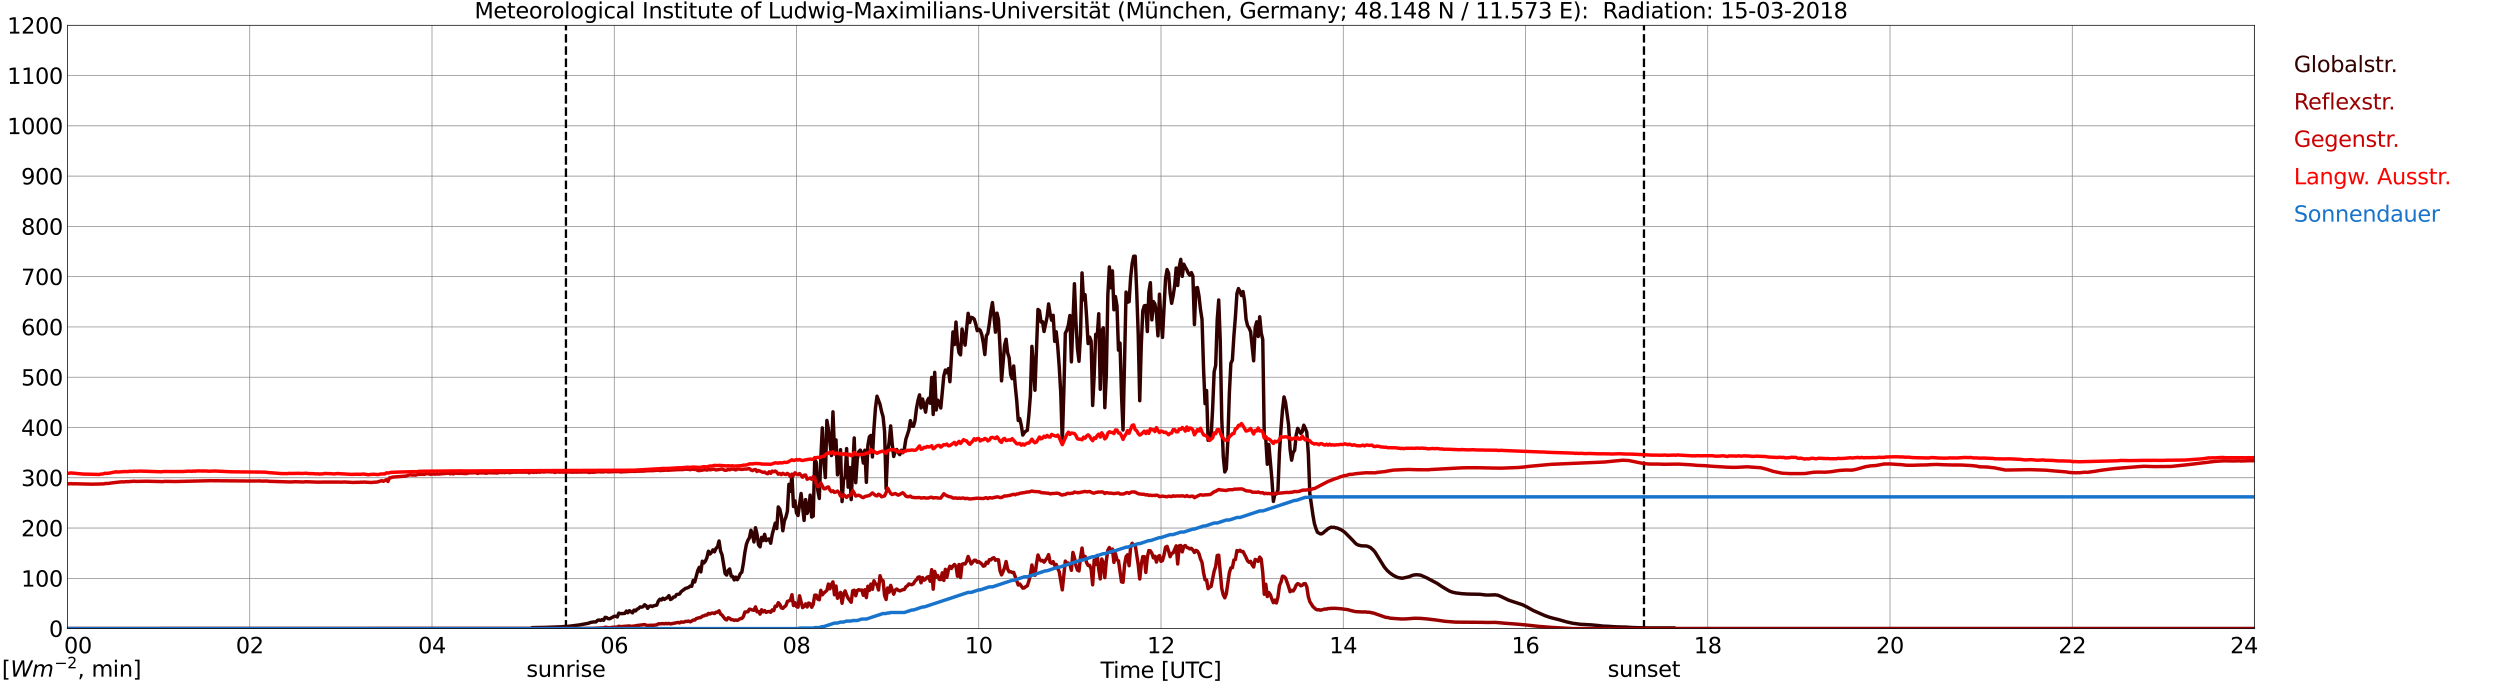 <?xml version="1.0" encoding="utf-8" standalone="no"?>
<!DOCTYPE svg PUBLIC "-//W3C//DTD SVG 1.1//EN"
  "http://www.w3.org/Graphics/SVG/1.1/DTD/svg11.dtd">
<svg xmlns:xlink="http://www.w3.org/1999/xlink" width="1085.4pt" height="296.64pt" viewBox="0 0 1085.4 296.64" xmlns="http://www.w3.org/2000/svg" version="1.1">
 <defs>
  <style type="text/css">*{stroke-linejoin: round; stroke-linecap: butt}</style>
 </defs>
 <g id="figure_1">
  <g id="patch_1">
   <path d="M 0 296.64 
L 1085.4 296.64 
L 1085.4 0 
L 0 0 
z
" style="fill: #ffffff"/>
  </g>
  <g id="axes_1">
   <g id="patch_2">
    <path d="M 29.306 272.909 
L 978.814 272.909 
L 978.814 10.976 
L 29.306 10.976 
z
" style="fill: #ffffff"/>
   </g>
   <g id="patch_3">
    <path d="M 978.814 272.909 
L 978.814 272.909 
L 978.814 10.976 
L 978.814 10.976 
z
" clip-path="url(#p341cc098d7)" style="fill: #d3d3d3; opacity: 0.25; stroke: #d3d3d3; stroke-linejoin: miter"/>
   </g>
   <g id="matplotlib.axis_1">
    <g id="xtick_1">
     <g id="line2d_1">
      <path d="M 29.306 272.909 
L 29.306 10.976 
" clip-path="url(#p341cc098d7)" style="fill: none; stroke: #808080; stroke-width: 0.3; stroke-linecap: square"/>
     </g>
     <g id="line2d_2"/>
     <g id="text_1">
      <!--    00 -->
      <g transform="translate(18.733 283.627) scale(0.095 -0.095)">
       <defs>
        <path id="DejaVuSans-20" transform="scale(0.016)"/>
        <path id="DejaVuSans-30" d="M 2034 4250 
Q 1547 4250 1301 3770 
Q 1056 3291 1056 2328 
Q 1056 1369 1301 889 
Q 1547 409 2034 409 
Q 2525 409 2770 889 
Q 3016 1369 3016 2328 
Q 3016 3291 2770 3770 
Q 2525 4250 2034 4250 
z
M 2034 4750 
Q 2819 4750 3233 4129 
Q 3647 3509 3647 2328 
Q 3647 1150 3233 529 
Q 2819 -91 2034 -91 
Q 1250 -91 836 529 
Q 422 1150 422 2328 
Q 422 3509 836 4129 
Q 1250 4750 2034 4750 
z
" transform="scale(0.016)"/>
       </defs>
       <use xlink:href="#DejaVuSans-20"/>
       <use xlink:href="#DejaVuSans-20" transform="translate(31.787 0)"/>
       <use xlink:href="#DejaVuSans-20" transform="translate(63.574 0)"/>
       <use xlink:href="#DejaVuSans-30" transform="translate(95.361 0)"/>
       <use xlink:href="#DejaVuSans-30" transform="translate(158.984 0)"/>
      </g>
     </g>
    </g>
    <g id="xtick_2">
     <g id="line2d_3">
      <path d="M 108.431 272.909 
L 108.431 10.976 
" clip-path="url(#p341cc098d7)" style="fill: none; stroke: #808080; stroke-width: 0.3; stroke-linecap: square"/>
     </g>
     <g id="line2d_4"/>
     <g id="text_2">
      <!-- 02 -->
      <g transform="translate(102.387 283.627) scale(0.095 -0.095)">
       <defs>
        <path id="DejaVuSans-32" d="M 1228 531 
L 3431 531 
L 3431 0 
L 469 0 
L 469 531 
Q 828 903 1448 1529 
Q 2069 2156 2228 2338 
Q 2531 2678 2651 2914 
Q 2772 3150 2772 3378 
Q 2772 3750 2511 3984 
Q 2250 4219 1831 4219 
Q 1534 4219 1204 4116 
Q 875 4013 500 3803 
L 500 4441 
Q 881 4594 1212 4672 
Q 1544 4750 1819 4750 
Q 2544 4750 2975 4387 
Q 3406 4025 3406 3419 
Q 3406 3131 3298 2873 
Q 3191 2616 2906 2266 
Q 2828 2175 2409 1742 
Q 1991 1309 1228 531 
z
" transform="scale(0.016)"/>
       </defs>
       <use xlink:href="#DejaVuSans-30"/>
       <use xlink:href="#DejaVuSans-32" transform="translate(63.623 0)"/>
      </g>
     </g>
    </g>
    <g id="xtick_3">
     <g id="line2d_5">
      <path d="M 187.557 272.909 
L 187.557 10.976 
" clip-path="url(#p341cc098d7)" style="fill: none; stroke: #808080; stroke-width: 0.3; stroke-linecap: square"/>
     </g>
     <g id="line2d_6"/>
     <g id="text_3">
      <!-- 04 -->
      <g transform="translate(181.513 283.627) scale(0.095 -0.095)">
       <defs>
        <path id="DejaVuSans-34" d="M 2419 4116 
L 825 1625 
L 2419 1625 
L 2419 4116 
z
M 2253 4666 
L 3047 4666 
L 3047 1625 
L 3713 1625 
L 3713 1100 
L 3047 1100 
L 3047 0 
L 2419 0 
L 2419 1100 
L 313 1100 
L 313 1709 
L 2253 4666 
z
" transform="scale(0.016)"/>
       </defs>
       <use xlink:href="#DejaVuSans-30"/>
       <use xlink:href="#DejaVuSans-34" transform="translate(63.623 0)"/>
      </g>
     </g>
    </g>
    <g id="xtick_4">
     <g id="line2d_7">
      <path d="M 266.683 272.909 
L 266.683 10.976 
" clip-path="url(#p341cc098d7)" style="fill: none; stroke: #808080; stroke-width: 0.3; stroke-linecap: square"/>
     </g>
     <g id="line2d_8"/>
     <g id="text_4">
      <!-- 06 -->
      <g transform="translate(260.638 283.627) scale(0.095 -0.095)">
       <defs>
        <path id="DejaVuSans-36" d="M 2113 2584 
Q 1688 2584 1439 2293 
Q 1191 2003 1191 1497 
Q 1191 994 1439 701 
Q 1688 409 2113 409 
Q 2538 409 2786 701 
Q 3034 994 3034 1497 
Q 3034 2003 2786 2293 
Q 2538 2584 2113 2584 
z
M 3366 4563 
L 3366 3988 
Q 3128 4100 2886 4159 
Q 2644 4219 2406 4219 
Q 1781 4219 1451 3797 
Q 1122 3375 1075 2522 
Q 1259 2794 1537 2939 
Q 1816 3084 2150 3084 
Q 2853 3084 3261 2657 
Q 3669 2231 3669 1497 
Q 3669 778 3244 343 
Q 2819 -91 2113 -91 
Q 1303 -91 875 529 
Q 447 1150 447 2328 
Q 447 3434 972 4092 
Q 1497 4750 2381 4750 
Q 2619 4750 2861 4703 
Q 3103 4656 3366 4563 
z
" transform="scale(0.016)"/>
       </defs>
       <use xlink:href="#DejaVuSans-30"/>
       <use xlink:href="#DejaVuSans-36" transform="translate(63.623 0)"/>
      </g>
     </g>
    </g>
    <g id="xtick_5">
     <g id="line2d_9">
      <path d="M 345.808 272.909 
L 345.808 10.976 
" clip-path="url(#p341cc098d7)" style="fill: none; stroke: #808080; stroke-width: 0.3; stroke-linecap: square"/>
     </g>
     <g id="line2d_10"/>
     <g id="text_5">
      <!-- 08 -->
      <g transform="translate(339.764 283.627) scale(0.095 -0.095)">
       <defs>
        <path id="DejaVuSans-38" d="M 2034 2216 
Q 1584 2216 1326 1975 
Q 1069 1734 1069 1313 
Q 1069 891 1326 650 
Q 1584 409 2034 409 
Q 2484 409 2743 651 
Q 3003 894 3003 1313 
Q 3003 1734 2745 1975 
Q 2488 2216 2034 2216 
z
M 1403 2484 
Q 997 2584 770 2862 
Q 544 3141 544 3541 
Q 544 4100 942 4425 
Q 1341 4750 2034 4750 
Q 2731 4750 3128 4425 
Q 3525 4100 3525 3541 
Q 3525 3141 3298 2862 
Q 3072 2584 2669 2484 
Q 3125 2378 3379 2068 
Q 3634 1759 3634 1313 
Q 3634 634 3220 271 
Q 2806 -91 2034 -91 
Q 1263 -91 848 271 
Q 434 634 434 1313 
Q 434 1759 690 2068 
Q 947 2378 1403 2484 
z
M 1172 3481 
Q 1172 3119 1398 2916 
Q 1625 2713 2034 2713 
Q 2441 2713 2670 2916 
Q 2900 3119 2900 3481 
Q 2900 3844 2670 4047 
Q 2441 4250 2034 4250 
Q 1625 4250 1398 4047 
Q 1172 3844 1172 3481 
z
" transform="scale(0.016)"/>
       </defs>
       <use xlink:href="#DejaVuSans-30"/>
       <use xlink:href="#DejaVuSans-38" transform="translate(63.623 0)"/>
      </g>
     </g>
    </g>
    <g id="xtick_6">
     <g id="line2d_11">
      <path d="M 424.934 272.909 
L 424.934 10.976 
" clip-path="url(#p341cc098d7)" style="fill: none; stroke: #808080; stroke-width: 0.3; stroke-linecap: square"/>
     </g>
     <g id="line2d_12"/>
     <g id="text_6">
      <!-- 10 -->
      <g transform="translate(418.89 283.627) scale(0.095 -0.095)">
       <defs>
        <path id="DejaVuSans-31" d="M 794 531 
L 1825 531 
L 1825 4091 
L 703 3866 
L 703 4441 
L 1819 4666 
L 2450 4666 
L 2450 531 
L 3481 531 
L 3481 0 
L 794 0 
L 794 531 
z
" transform="scale(0.016)"/>
       </defs>
       <use xlink:href="#DejaVuSans-31"/>
       <use xlink:href="#DejaVuSans-30" transform="translate(63.623 0)"/>
      </g>
     </g>
    </g>
    <g id="xtick_7">
     <g id="line2d_13">
      <path d="M 504.06 272.909 
L 504.06 10.976 
" clip-path="url(#p341cc098d7)" style="fill: none; stroke: #808080; stroke-width: 0.3; stroke-linecap: square"/>
     </g>
     <g id="line2d_14"/>
     <g id="text_7">
      <!-- 12 -->
      <g transform="translate(498.015 283.627) scale(0.095 -0.095)">
       <use xlink:href="#DejaVuSans-31"/>
       <use xlink:href="#DejaVuSans-32" transform="translate(63.623 0)"/>
      </g>
     </g>
    </g>
    <g id="xtick_8">
     <g id="line2d_15">
      <path d="M 583.185 272.909 
L 583.185 10.976 
" clip-path="url(#p341cc098d7)" style="fill: none; stroke: #808080; stroke-width: 0.3; stroke-linecap: square"/>
     </g>
     <g id="line2d_16"/>
     <g id="text_8">
      <!-- 14 -->
      <g transform="translate(577.141 283.627) scale(0.095 -0.095)">
       <use xlink:href="#DejaVuSans-31"/>
       <use xlink:href="#DejaVuSans-34" transform="translate(63.623 0)"/>
      </g>
     </g>
    </g>
    <g id="xtick_9">
     <g id="line2d_17">
      <path d="M 662.311 272.909 
L 662.311 10.976 
" clip-path="url(#p341cc098d7)" style="fill: none; stroke: #808080; stroke-width: 0.3; stroke-linecap: square"/>
     </g>
     <g id="line2d_18"/>
     <g id="text_9">
      <!-- 16 -->
      <g transform="translate(656.267 283.627) scale(0.095 -0.095)">
       <use xlink:href="#DejaVuSans-31"/>
       <use xlink:href="#DejaVuSans-36" transform="translate(63.623 0)"/>
      </g>
     </g>
    </g>
    <g id="xtick_10">
     <g id="line2d_19">
      <path d="M 741.437 272.909 
L 741.437 10.976 
" clip-path="url(#p341cc098d7)" style="fill: none; stroke: #808080; stroke-width: 0.3; stroke-linecap: square"/>
     </g>
     <g id="line2d_20"/>
     <g id="text_10">
      <!-- 18 -->
      <g transform="translate(735.392 283.627) scale(0.095 -0.095)">
       <use xlink:href="#DejaVuSans-31"/>
       <use xlink:href="#DejaVuSans-38" transform="translate(63.623 0)"/>
      </g>
     </g>
    </g>
    <g id="xtick_11">
     <g id="line2d_21">
      <path d="M 820.562 272.909 
L 820.562 10.976 
" clip-path="url(#p341cc098d7)" style="fill: none; stroke: #808080; stroke-width: 0.3; stroke-linecap: square"/>
     </g>
     <g id="line2d_22"/>
     <g id="text_11">
      <!-- 20 -->
      <g transform="translate(814.518 283.627) scale(0.095 -0.095)">
       <use xlink:href="#DejaVuSans-32"/>
       <use xlink:href="#DejaVuSans-30" transform="translate(63.623 0)"/>
      </g>
     </g>
    </g>
    <g id="xtick_12">
     <g id="line2d_23">
      <path d="M 899.688 272.909 
L 899.688 10.976 
" clip-path="url(#p341cc098d7)" style="fill: none; stroke: #808080; stroke-width: 0.3; stroke-linecap: square"/>
     </g>
     <g id="line2d_24"/>
     <g id="text_12">
      <!-- 22 -->
      <g transform="translate(893.644 283.627) scale(0.095 -0.095)">
       <use xlink:href="#DejaVuSans-32"/>
       <use xlink:href="#DejaVuSans-32" transform="translate(63.623 0)"/>
      </g>
     </g>
    </g>
    <g id="xtick_13">
     <g id="line2d_25">
      <path d="M 978.814 272.909 
L 978.814 10.976 
" clip-path="url(#p341cc098d7)" style="fill: none; stroke: #808080; stroke-width: 0.3; stroke-linecap: square"/>
     </g>
     <g id="line2d_26"/>
     <g id="text_13">
      <!-- 24    -->
      <g transform="translate(968.241 283.627) scale(0.095 -0.095)">
       <use xlink:href="#DejaVuSans-32"/>
       <use xlink:href="#DejaVuSans-34" transform="translate(63.623 0)"/>
       <use xlink:href="#DejaVuSans-20" transform="translate(127.246 0)"/>
       <use xlink:href="#DejaVuSans-20" transform="translate(159.033 0)"/>
       <use xlink:href="#DejaVuSans-20" transform="translate(190.82 0)"/>
      </g>
     </g>
    </g>
    <g id="text_14">
     <!-- Time [UTC] -->
     <g transform="translate(477.806 294.322) scale(0.095 -0.095)">
      <defs>
       <path id="DejaVuSans-54" d="M -19 4666 
L 3928 4666 
L 3928 4134 
L 2272 4134 
L 2272 0 
L 1638 0 
L 1638 4134 
L -19 4134 
L -19 4666 
z
" transform="scale(0.016)"/>
       <path id="DejaVuSans-69" d="M 603 3500 
L 1178 3500 
L 1178 0 
L 603 0 
L 603 3500 
z
M 603 4863 
L 1178 4863 
L 1178 4134 
L 603 4134 
L 603 4863 
z
" transform="scale(0.016)"/>
       <path id="DejaVuSans-6d" d="M 3328 2828 
Q 3544 3216 3844 3400 
Q 4144 3584 4550 3584 
Q 5097 3584 5394 3201 
Q 5691 2819 5691 2113 
L 5691 0 
L 5113 0 
L 5113 2094 
Q 5113 2597 4934 2840 
Q 4756 3084 4391 3084 
Q 3944 3084 3684 2787 
Q 3425 2491 3425 1978 
L 3425 0 
L 2847 0 
L 2847 2094 
Q 2847 2600 2669 2842 
Q 2491 3084 2119 3084 
Q 1678 3084 1418 2786 
Q 1159 2488 1159 1978 
L 1159 0 
L 581 0 
L 581 3500 
L 1159 3500 
L 1159 2956 
Q 1356 3278 1631 3431 
Q 1906 3584 2284 3584 
Q 2666 3584 2933 3390 
Q 3200 3197 3328 2828 
z
" transform="scale(0.016)"/>
       <path id="DejaVuSans-65" d="M 3597 1894 
L 3597 1613 
L 953 1613 
Q 991 1019 1311 708 
Q 1631 397 2203 397 
Q 2534 397 2845 478 
Q 3156 559 3463 722 
L 3463 178 
Q 3153 47 2828 -22 
Q 2503 -91 2169 -91 
Q 1331 -91 842 396 
Q 353 884 353 1716 
Q 353 2575 817 3079 
Q 1281 3584 2069 3584 
Q 2775 3584 3186 3129 
Q 3597 2675 3597 1894 
z
M 3022 2063 
Q 3016 2534 2758 2815 
Q 2500 3097 2075 3097 
Q 1594 3097 1305 2825 
Q 1016 2553 972 2059 
L 3022 2063 
z
" transform="scale(0.016)"/>
       <path id="DejaVuSans-5b" d="M 550 4863 
L 1875 4863 
L 1875 4416 
L 1125 4416 
L 1125 -397 
L 1875 -397 
L 1875 -844 
L 550 -844 
L 550 4863 
z
" transform="scale(0.016)"/>
       <path id="DejaVuSans-55" d="M 556 4666 
L 1191 4666 
L 1191 1831 
Q 1191 1081 1462 751 
Q 1734 422 2344 422 
Q 2950 422 3222 751 
Q 3494 1081 3494 1831 
L 3494 4666 
L 4128 4666 
L 4128 1753 
Q 4128 841 3676 375 
Q 3225 -91 2344 -91 
Q 1459 -91 1007 375 
Q 556 841 556 1753 
L 556 4666 
z
" transform="scale(0.016)"/>
       <path id="DejaVuSans-43" d="M 4122 4306 
L 4122 3641 
Q 3803 3938 3442 4084 
Q 3081 4231 2675 4231 
Q 1875 4231 1450 3742 
Q 1025 3253 1025 2328 
Q 1025 1406 1450 917 
Q 1875 428 2675 428 
Q 3081 428 3442 575 
Q 3803 722 4122 1019 
L 4122 359 
Q 3791 134 3420 21 
Q 3050 -91 2638 -91 
Q 1578 -91 968 557 
Q 359 1206 359 2328 
Q 359 3453 968 4101 
Q 1578 4750 2638 4750 
Q 3056 4750 3426 4639 
Q 3797 4528 4122 4306 
z
" transform="scale(0.016)"/>
       <path id="DejaVuSans-5d" d="M 1947 4863 
L 1947 -844 
L 622 -844 
L 622 -397 
L 1369 -397 
L 1369 4416 
L 622 4416 
L 622 4863 
L 1947 4863 
z
" transform="scale(0.016)"/>
      </defs>
      <use xlink:href="#DejaVuSans-54"/>
      <use xlink:href="#DejaVuSans-69" transform="translate(57.959 0)"/>
      <use xlink:href="#DejaVuSans-6d" transform="translate(85.742 0)"/>
      <use xlink:href="#DejaVuSans-65" transform="translate(183.154 0)"/>
      <use xlink:href="#DejaVuSans-20" transform="translate(244.678 0)"/>
      <use xlink:href="#DejaVuSans-5b" transform="translate(276.465 0)"/>
      <use xlink:href="#DejaVuSans-55" transform="translate(315.479 0)"/>
      <use xlink:href="#DejaVuSans-54" transform="translate(388.672 0)"/>
      <use xlink:href="#DejaVuSans-43" transform="translate(443.881 0)"/>
      <use xlink:href="#DejaVuSans-5d" transform="translate(513.705 0)"/>
     </g>
    </g>
   </g>
   <g id="matplotlib.axis_2">
    <g id="ytick_1">
     <g id="line2d_27">
      <path d="M 29.306 272.909 
L 978.814 272.909 
" clip-path="url(#p341cc098d7)" style="fill: none; stroke: #808080; stroke-width: 0.3; stroke-linecap: square"/>
     </g>
     <g id="line2d_28"/>
     <g id="text_15">
      <!-- 0 -->
      <g transform="translate(21.261 276.518) scale(0.095 -0.095)">
       <use xlink:href="#DejaVuSans-30"/>
      </g>
     </g>
    </g>
    <g id="ytick_2">
     <g id="line2d_29">
      <path d="M 29.306 251.081 
L 978.814 251.081 
" clip-path="url(#p341cc098d7)" style="fill: none; stroke: #808080; stroke-width: 0.3; stroke-linecap: square"/>
     </g>
     <g id="line2d_30"/>
     <g id="text_16">
      <!-- 100 -->
      <g transform="translate(9.173 254.69) scale(0.095 -0.095)">
       <use xlink:href="#DejaVuSans-31"/>
       <use xlink:href="#DejaVuSans-30" transform="translate(63.623 0)"/>
       <use xlink:href="#DejaVuSans-30" transform="translate(127.246 0)"/>
      </g>
     </g>
    </g>
    <g id="ytick_3">
     <g id="line2d_31">
      <path d="M 29.306 229.253 
L 978.814 229.253 
" clip-path="url(#p341cc098d7)" style="fill: none; stroke: #808080; stroke-width: 0.3; stroke-linecap: square"/>
     </g>
     <g id="line2d_32"/>
     <g id="text_17">
      <!-- 200 -->
      <g transform="translate(9.173 232.863) scale(0.095 -0.095)">
       <use xlink:href="#DejaVuSans-32"/>
       <use xlink:href="#DejaVuSans-30" transform="translate(63.623 0)"/>
       <use xlink:href="#DejaVuSans-30" transform="translate(127.246 0)"/>
      </g>
     </g>
    </g>
    <g id="ytick_4">
     <g id="line2d_33">
      <path d="M 29.306 207.426 
L 978.814 207.426 
" clip-path="url(#p341cc098d7)" style="fill: none; stroke: #808080; stroke-width: 0.3; stroke-linecap: square"/>
     </g>
     <g id="line2d_34"/>
     <g id="text_18">
      <!-- 300 -->
      <g transform="translate(9.173 211.035) scale(0.095 -0.095)">
       <defs>
        <path id="DejaVuSans-33" d="M 2597 2516 
Q 3050 2419 3304 2112 
Q 3559 1806 3559 1356 
Q 3559 666 3084 287 
Q 2609 -91 1734 -91 
Q 1441 -91 1130 -33 
Q 819 25 488 141 
L 488 750 
Q 750 597 1062 519 
Q 1375 441 1716 441 
Q 2309 441 2620 675 
Q 2931 909 2931 1356 
Q 2931 1769 2642 2001 
Q 2353 2234 1838 2234 
L 1294 2234 
L 1294 2753 
L 1863 2753 
Q 2328 2753 2575 2939 
Q 2822 3125 2822 3475 
Q 2822 3834 2567 4026 
Q 2313 4219 1838 4219 
Q 1578 4219 1281 4162 
Q 984 4106 628 3988 
L 628 4550 
Q 988 4650 1302 4700 
Q 1616 4750 1894 4750 
Q 2613 4750 3031 4423 
Q 3450 4097 3450 3541 
Q 3450 3153 3228 2886 
Q 3006 2619 2597 2516 
z
" transform="scale(0.016)"/>
       </defs>
       <use xlink:href="#DejaVuSans-33"/>
       <use xlink:href="#DejaVuSans-30" transform="translate(63.623 0)"/>
       <use xlink:href="#DejaVuSans-30" transform="translate(127.246 0)"/>
      </g>
     </g>
    </g>
    <g id="ytick_5">
     <g id="line2d_35">
      <path d="M 29.306 185.598 
L 978.814 185.598 
" clip-path="url(#p341cc098d7)" style="fill: none; stroke: #808080; stroke-width: 0.3; stroke-linecap: square"/>
     </g>
     <g id="line2d_36"/>
     <g id="text_19">
      <!-- 400 -->
      <g transform="translate(9.173 189.207) scale(0.095 -0.095)">
       <use xlink:href="#DejaVuSans-34"/>
       <use xlink:href="#DejaVuSans-30" transform="translate(63.623 0)"/>
       <use xlink:href="#DejaVuSans-30" transform="translate(127.246 0)"/>
      </g>
     </g>
    </g>
    <g id="ytick_6">
     <g id="line2d_37">
      <path d="M 29.306 163.77 
L 978.814 163.77 
" clip-path="url(#p341cc098d7)" style="fill: none; stroke: #808080; stroke-width: 0.3; stroke-linecap: square"/>
     </g>
     <g id="line2d_38"/>
     <g id="text_20">
      <!-- 500 -->
      <g transform="translate(9.173 167.379) scale(0.095 -0.095)">
       <defs>
        <path id="DejaVuSans-35" d="M 691 4666 
L 3169 4666 
L 3169 4134 
L 1269 4134 
L 1269 2991 
Q 1406 3038 1543 3061 
Q 1681 3084 1819 3084 
Q 2600 3084 3056 2656 
Q 3513 2228 3513 1497 
Q 3513 744 3044 326 
Q 2575 -91 1722 -91 
Q 1428 -91 1123 -41 
Q 819 9 494 109 
L 494 744 
Q 775 591 1075 516 
Q 1375 441 1709 441 
Q 2250 441 2565 725 
Q 2881 1009 2881 1497 
Q 2881 1984 2565 2268 
Q 2250 2553 1709 2553 
Q 1456 2553 1204 2497 
Q 953 2441 691 2322 
L 691 4666 
z
" transform="scale(0.016)"/>
       </defs>
       <use xlink:href="#DejaVuSans-35"/>
       <use xlink:href="#DejaVuSans-30" transform="translate(63.623 0)"/>
       <use xlink:href="#DejaVuSans-30" transform="translate(127.246 0)"/>
      </g>
     </g>
    </g>
    <g id="ytick_7">
     <g id="line2d_39">
      <path d="M 29.306 141.942 
L 978.814 141.942 
" clip-path="url(#p341cc098d7)" style="fill: none; stroke: #808080; stroke-width: 0.3; stroke-linecap: square"/>
     </g>
     <g id="line2d_40"/>
     <g id="text_21">
      <!-- 600 -->
      <g transform="translate(9.173 145.551) scale(0.095 -0.095)">
       <use xlink:href="#DejaVuSans-36"/>
       <use xlink:href="#DejaVuSans-30" transform="translate(63.623 0)"/>
       <use xlink:href="#DejaVuSans-30" transform="translate(127.246 0)"/>
      </g>
     </g>
    </g>
    <g id="ytick_8">
     <g id="line2d_41">
      <path d="M 29.306 120.114 
L 978.814 120.114 
" clip-path="url(#p341cc098d7)" style="fill: none; stroke: #808080; stroke-width: 0.3; stroke-linecap: square"/>
     </g>
     <g id="line2d_42"/>
     <g id="text_22">
      <!-- 700 -->
      <g transform="translate(9.173 123.724) scale(0.095 -0.095)">
       <defs>
        <path id="DejaVuSans-37" d="M 525 4666 
L 3525 4666 
L 3525 4397 
L 1831 0 
L 1172 0 
L 2766 4134 
L 525 4134 
L 525 4666 
z
" transform="scale(0.016)"/>
       </defs>
       <use xlink:href="#DejaVuSans-37"/>
       <use xlink:href="#DejaVuSans-30" transform="translate(63.623 0)"/>
       <use xlink:href="#DejaVuSans-30" transform="translate(127.246 0)"/>
      </g>
     </g>
    </g>
    <g id="ytick_9">
     <g id="line2d_43">
      <path d="M 29.306 98.287 
L 978.814 98.287 
" clip-path="url(#p341cc098d7)" style="fill: none; stroke: #808080; stroke-width: 0.3; stroke-linecap: square"/>
     </g>
     <g id="line2d_44"/>
     <g id="text_23">
      <!-- 800 -->
      <g transform="translate(9.173 101.896) scale(0.095 -0.095)">
       <use xlink:href="#DejaVuSans-38"/>
       <use xlink:href="#DejaVuSans-30" transform="translate(63.623 0)"/>
       <use xlink:href="#DejaVuSans-30" transform="translate(127.246 0)"/>
      </g>
     </g>
    </g>
    <g id="ytick_10">
     <g id="line2d_45">
      <path d="M 29.306 76.459 
L 978.814 76.459 
" clip-path="url(#p341cc098d7)" style="fill: none; stroke: #808080; stroke-width: 0.3; stroke-linecap: square"/>
     </g>
     <g id="line2d_46"/>
     <g id="text_24">
      <!-- 900 -->
      <g transform="translate(9.173 80.068) scale(0.095 -0.095)">
       <defs>
        <path id="DejaVuSans-39" d="M 703 97 
L 703 672 
Q 941 559 1184 500 
Q 1428 441 1663 441 
Q 2288 441 2617 861 
Q 2947 1281 2994 2138 
Q 2813 1869 2534 1725 
Q 2256 1581 1919 1581 
Q 1219 1581 811 2004 
Q 403 2428 403 3163 
Q 403 3881 828 4315 
Q 1253 4750 1959 4750 
Q 2769 4750 3195 4129 
Q 3622 3509 3622 2328 
Q 3622 1225 3098 567 
Q 2575 -91 1691 -91 
Q 1453 -91 1209 -44 
Q 966 3 703 97 
z
M 1959 2075 
Q 2384 2075 2632 2365 
Q 2881 2656 2881 3163 
Q 2881 3666 2632 3958 
Q 2384 4250 1959 4250 
Q 1534 4250 1286 3958 
Q 1038 3666 1038 3163 
Q 1038 2656 1286 2365 
Q 1534 2075 1959 2075 
z
" transform="scale(0.016)"/>
       </defs>
       <use xlink:href="#DejaVuSans-39"/>
       <use xlink:href="#DejaVuSans-30" transform="translate(63.623 0)"/>
       <use xlink:href="#DejaVuSans-30" transform="translate(127.246 0)"/>
      </g>
     </g>
    </g>
    <g id="ytick_11">
     <g id="line2d_47">
      <path d="M 29.306 54.631 
L 978.814 54.631 
" clip-path="url(#p341cc098d7)" style="fill: none; stroke: #808080; stroke-width: 0.3; stroke-linecap: square"/>
     </g>
     <g id="line2d_48"/>
     <g id="text_25">
      <!-- 1000 -->
      <g transform="translate(3.128 58.24) scale(0.095 -0.095)">
       <use xlink:href="#DejaVuSans-31"/>
       <use xlink:href="#DejaVuSans-30" transform="translate(63.623 0)"/>
       <use xlink:href="#DejaVuSans-30" transform="translate(127.246 0)"/>
       <use xlink:href="#DejaVuSans-30" transform="translate(190.869 0)"/>
      </g>
     </g>
    </g>
    <g id="ytick_12">
     <g id="line2d_49">
      <path d="M 29.306 32.803 
L 978.814 32.803 
" clip-path="url(#p341cc098d7)" style="fill: none; stroke: #808080; stroke-width: 0.3; stroke-linecap: square"/>
     </g>
     <g id="line2d_50"/>
     <g id="text_26">
      <!-- 1100 -->
      <g transform="translate(3.128 36.413) scale(0.095 -0.095)">
       <use xlink:href="#DejaVuSans-31"/>
       <use xlink:href="#DejaVuSans-31" transform="translate(63.623 0)"/>
       <use xlink:href="#DejaVuSans-30" transform="translate(127.246 0)"/>
       <use xlink:href="#DejaVuSans-30" transform="translate(190.869 0)"/>
      </g>
     </g>
    </g>
    <g id="ytick_13">
     <g id="line2d_51">
      <path d="M 29.306 10.976 
L 978.814 10.976 
" clip-path="url(#p341cc098d7)" style="fill: none; stroke: #808080; stroke-width: 0.3; stroke-linecap: square"/>
     </g>
     <g id="line2d_52"/>
     <g id="text_27">
      <!-- 1200 -->
      <g transform="translate(3.128 14.585) scale(0.095 -0.095)">
       <use xlink:href="#DejaVuSans-31"/>
       <use xlink:href="#DejaVuSans-32" transform="translate(63.623 0)"/>
       <use xlink:href="#DejaVuSans-30" transform="translate(127.246 0)"/>
       <use xlink:href="#DejaVuSans-30" transform="translate(190.869 0)"/>
      </g>
     </g>
    </g>
   </g>
   <g id="line2d_53">
    <path d="M 245.714 272.909 
L 245.714 10.976 
" clip-path="url(#p341cc098d7)" style="fill: none; stroke-dasharray: 3.7,1.6; stroke-dashoffset: 0; stroke: #000000"/>
   </g>
   <g id="line2d_54">
    <path d="M 713.743 272.909 
L 713.743 10.976 
" clip-path="url(#p341cc098d7)" style="fill: none; stroke-dasharray: 3.7,1.6; stroke-dashoffset: 0; stroke: #000000"/>
   </g>
   <g id="line2d_55">
    <path d="M 29.306 272.909 
L 230.417 272.909 
L 231.076 272.488 
L 237.011 272.381 
L 244.264 272.106 
L 244.923 272.001 
L 246.242 271.979 
L 248.88 271.662 
L 251.517 271.324 
L 255.473 270.604 
L 256.133 270.309 
L 257.451 270.054 
L 258.77 269.99 
L 259.43 269.336 
L 260.089 269.165 
L 260.748 269.377 
L 261.408 268.997 
L 262.067 269.314 
L 262.726 268.024 
L 263.386 268.15 
L 264.045 268.637 
L 264.705 268.637 
L 266.683 267.559 
L 267.342 267.559 
L 268.002 267.856 
L 268.661 266.205 
L 269.32 266.395 
L 269.98 266.417 
L 271.298 266.291 
L 271.958 265.295 
L 272.617 266.016 
L 273.277 265.127 
L 274.595 266.079 
L 275.255 264.894 
L 275.914 265.254 
L 276.573 264.492 
L 277.233 264.217 
L 277.892 263.518 
L 278.552 263.604 
L 279.211 263.392 
L 279.87 262.547 
L 280.53 262.99 
L 281.189 264.112 
L 281.849 263.265 
L 282.508 263.054 
L 283.167 263.329 
L 283.827 262.99 
L 285.145 262.715 
L 285.805 261.024 
L 286.464 260.157 
L 287.124 260.515 
L 287.783 259.734 
L 288.442 260.262 
L 289.102 259.775 
L 289.761 259.459 
L 290.42 258.592 
L 291.08 260.284 
L 291.739 259.945 
L 292.399 259.205 
L 293.058 259.14 
L 293.717 258.147 
L 295.036 257.893 
L 295.696 256.898 
L 297.674 255.418 
L 298.333 255.27 
L 298.992 254.995 
L 299.652 254.445 
L 300.311 254.552 
L 300.971 251.972 
L 301.63 252.668 
L 302.949 247.698 
L 303.608 246.303 
L 304.267 248.311 
L 304.927 243.657 
L 305.586 244.441 
L 306.246 243.616 
L 306.905 242.136 
L 307.564 239.322 
L 308.224 240.549 
L 308.883 239.809 
L 309.543 238.731 
L 310.202 239.597 
L 310.861 238.074 
L 311.521 237.441 
L 312.18 234.88 
L 312.839 239.259 
L 313.499 240.951 
L 314.818 249.01 
L 315.477 249.664 
L 316.136 247.698 
L 316.796 247.021 
L 317.455 250.11 
L 318.114 250.258 
L 318.774 251.78 
L 319.433 250.553 
L 320.093 251.697 
L 320.752 250.638 
L 321.411 249.051 
L 322.071 248.418 
L 322.73 244.675 
L 323.39 239.831 
L 324.049 236.36 
L 324.708 234.584 
L 325.368 233.505 
L 326.027 230.227 
L 326.686 232.025 
L 327.346 235.304 
L 328.005 229.127 
L 328.665 231.921 
L 329.324 236.531 
L 329.983 237.419 
L 330.643 233.294 
L 331.302 234.691 
L 331.961 231.984 
L 332.621 234.712 
L 333.28 234.182 
L 333.94 233.992 
L 334.599 235.854 
L 335.258 232.067 
L 336.577 227.119 
L 337.236 229.487 
L 337.896 220.097 
L 338.555 221.09 
L 339.215 224.093 
L 339.874 230.439 
L 340.533 226.145 
L 341.193 224.558 
L 341.852 221.958 
L 342.512 210.283 
L 343.171 213.306 
L 343.83 206.221 
L 344.49 219.907 
L 345.149 217.453 
L 345.808 222.677 
L 346.468 223.818 
L 347.787 214.258 
L 349.105 225.955 
L 349.765 216.903 
L 350.424 222.91 
L 351.083 221.28 
L 351.743 214.956 
L 352.402 224.475 
L 353.062 224.093 
L 353.721 199.559 
L 354.38 200.681 
L 355.04 212.863 
L 355.699 216.416 
L 356.359 199.05 
L 357.018 185.768 
L 357.677 199.727 
L 358.337 207.321 
L 358.996 182.533 
L 359.655 186.403 
L 360.974 197.782 
L 361.634 178.809 
L 362.293 195.604 
L 362.952 190.994 
L 363.612 206.157 
L 364.271 203.261 
L 364.93 195.224 
L 365.59 217.77 
L 366.249 208.146 
L 366.909 207.194 
L 367.568 194.757 
L 368.227 211.509 
L 368.887 202.964 
L 369.546 216.903 
L 370.865 190.147 
L 371.524 209.562 
L 372.184 199.432 
L 372.843 196.132 
L 373.502 195.414 
L 374.162 196.619 
L 374.821 201.039 
L 375.481 195.455 
L 376.14 209.414 
L 376.799 193.362 
L 377.459 189.618 
L 378.118 189.047 
L 378.777 198.395 
L 379.437 185.916 
L 380.096 177.118 
L 380.756 172.021 
L 382.074 175.553 
L 382.734 178.641 
L 383.393 180.924 
L 384.053 187.418 
L 384.712 212.142 
L 385.371 196.385 
L 386.031 191.965 
L 386.69 184.923 
L 387.349 192.622 
L 388.009 198.184 
L 388.668 195.752 
L 389.328 195.158 
L 389.987 196.577 
L 390.646 197.38 
L 391.306 195.477 
L 391.965 196.555 
L 392.624 194.905 
L 393.284 190.719 
L 394.603 186.698 
L 395.262 182.616 
L 395.921 185.028 
L 396.581 185.091 
L 397.24 182.723 
L 397.899 177.308 
L 398.559 173.861 
L 399.218 171.427 
L 399.878 177.118 
L 400.537 173.248 
L 401.856 178.936 
L 402.515 174.199 
L 403.175 172.929 
L 403.834 175.066 
L 404.493 163.855 
L 405.153 179.951 
L 405.812 161.657 
L 406.471 178.006 
L 407.131 173.713 
L 407.79 174.579 
L 408.45 177.14 
L 409.768 163.178 
L 410.428 160.662 
L 411.087 161.825 
L 411.746 160.048 
L 412.406 165.739 
L 413.725 144.123 
L 414.384 149.599 
L 415.043 139.829 
L 415.703 148.628 
L 416.362 153.153 
L 417.022 154.063 
L 417.681 142.852 
L 419 149.855 
L 420.318 136.042 
L 420.978 140.019 
L 421.637 137.797 
L 422.297 137.967 
L 422.956 138.539 
L 423.615 140.611 
L 424.275 143.573 
L 424.934 142.896 
L 425.593 143.466 
L 426.253 145.306 
L 426.912 148.903 
L 427.572 153.937 
L 428.231 145.814 
L 428.89 144.736 
L 429.55 140.399 
L 430.209 135.091 
L 430.869 131.369 
L 431.528 137.12 
L 432.187 144.228 
L 432.847 135.957 
L 433.506 138.771 
L 434.165 150.889 
L 434.825 165.357 
L 436.144 149.833 
L 436.803 147.273 
L 437.462 153.133 
L 438.122 155.29 
L 438.781 162.628 
L 439.44 164.405 
L 440.1 158.885 
L 440.759 167.367 
L 441.419 173.881 
L 442.078 182.553 
L 442.737 181.728 
L 443.397 184.668 
L 444.056 188.898 
L 444.716 187.861 
L 445.375 187.185 
L 446.034 186.827 
L 446.694 180.143 
L 447.353 171.661 
L 448.012 150.383 
L 448.672 159.075 
L 449.331 169.439 
L 450.65 134.351 
L 451.309 134.922 
L 451.969 139.807 
L 452.628 139.659 
L 453.287 143.931 
L 454.606 137.607 
L 455.266 131.96 
L 455.925 136.254 
L 456.584 139.024 
L 457.244 136.889 
L 457.903 148.205 
L 458.563 144.038 
L 459.222 150.383 
L 459.881 159.372 
L 460.541 170.646 
L 461.2 191.987 
L 461.859 170.582 
L 462.519 144.651 
L 463.178 143.403 
L 463.838 141.139 
L 464.497 136.972 
L 465.156 157.108 
L 466.475 123.183 
L 467.134 139.829 
L 467.794 151.313 
L 468.453 156.855 
L 469.113 145.476 
L 469.772 118.486 
L 470.431 130.184 
L 471.091 127.92 
L 471.75 137.459 
L 472.409 149.156 
L 473.069 146.365 
L 473.728 148.098 
L 474.388 176.039 
L 475.047 163.115 
L 475.706 145.157 
L 476.366 146.111 
L 477.025 136.212 
L 477.685 169.017 
L 478.344 143.699 
L 479.003 142.324 
L 479.663 176.991 
L 480.322 162.714 
L 480.981 128.069 
L 481.641 115.886 
L 482.3 124.938 
L 482.96 117.6 
L 483.619 134.499 
L 484.278 128.767 
L 484.938 132.742 
L 485.597 152.033 
L 486.256 148.945 
L 486.916 171.449 
L 487.575 186.698 
L 488.894 126.8 
L 489.553 131.22 
L 490.213 130.987 
L 490.872 120.518 
L 491.532 114.468 
L 492.191 111.255 
L 492.85 111.233 
L 493.51 126.482 
L 494.169 145.243 
L 494.828 173.966 
L 495.488 150.023 
L 496.147 135.027 
L 496.807 132.764 
L 497.466 132.637 
L 498.125 143.953 
L 498.785 126.864 
L 499.444 122.738 
L 500.103 138.878 
L 500.763 130.924 
L 501.422 132.024 
L 502.082 136.212 
L 502.741 145.814 
L 503.4 127.73 
L 504.06 138.749 
L 504.719 146.491 
L 506.038 120.942 
L 506.697 117.028 
L 507.357 118.635 
L 508.016 127.202 
L 508.675 131.685 
L 509.335 128.407 
L 509.994 123.987 
L 510.654 116.351 
L 511.313 123.943 
L 511.972 116.033 
L 512.632 112.608 
L 513.291 119.988 
L 513.95 114.701 
L 514.61 116.033 
L 515.269 117.113 
L 515.929 118.678 
L 516.588 119.481 
L 517.247 118.36 
L 517.907 119.905 
L 518.566 140.908 
L 519.226 125.065 
L 519.885 124.831 
L 520.544 128.47 
L 521.204 134.351 
L 521.863 138.622 
L 522.522 159.688 
L 523.182 175.256 
L 523.841 169.567 
L 524.501 191.162 
L 525.16 188.221 
L 525.819 189.701 
L 526.479 177.351 
L 527.138 161.382 
L 527.797 158.695 
L 528.457 139.024 
L 529.116 130.247 
L 529.776 147.803 
L 530.435 181.75 
L 531.094 198.225 
L 531.754 204.909 
L 532.413 203.555 
L 533.073 191.373 
L 533.732 170.836 
L 534.391 157.743 
L 535.051 156.327 
L 535.71 145.814 
L 536.369 137.522 
L 537.029 127.414 
L 537.688 125.277 
L 538.348 126.567 
L 539.007 128.302 
L 539.666 126.567 
L 540.326 130.5 
L 540.985 138.581 
L 541.644 141.394 
L 542.304 142.388 
L 542.963 143.996 
L 544.282 156.643 
L 544.941 142.239 
L 545.601 139.722 
L 546.26 146.09 
L 546.919 137.544 
L 547.579 144.588 
L 548.238 147.401 
L 548.898 189.682 
L 549.557 190.633 
L 550.216 201.567 
L 550.876 192.938 
L 552.195 207.978 
L 552.854 217.685 
L 553.513 214.428 
L 554.173 214.45 
L 554.832 212.778 
L 555.491 196.344 
L 556.151 186.255 
L 556.81 177.921 
L 557.47 172.337 
L 558.129 174.728 
L 559.448 184.478 
L 560.107 195.18 
L 560.766 199.812 
L 561.426 196.47 
L 562.085 195.497 
L 562.745 188.942 
L 563.404 185.98 
L 564.723 188.136 
L 565.382 187.481 
L 566.042 184.605 
L 566.701 185.938 
L 567.36 187.693 
L 568.02 196.957 
L 568.679 214.301 
L 569.998 223.502 
L 570.657 227.308 
L 571.317 229.424 
L 571.976 231.096 
L 573.295 231.814 
L 573.954 231.709 
L 574.613 231.242 
L 575.273 230.609 
L 575.932 230.163 
L 576.592 229.53 
L 577.91 228.873 
L 578.57 228.98 
L 579.229 228.917 
L 579.889 229.192 
L 580.548 229.234 
L 582.526 230.144 
L 583.845 231.096 
L 587.142 234.416 
L 588.46 235.854 
L 589.12 236.36 
L 589.779 236.657 
L 591.098 236.974 
L 593.076 237.037 
L 593.736 237.166 
L 595.054 237.757 
L 596.373 238.962 
L 597.032 239.766 
L 600.989 246.155 
L 602.307 247.72 
L 603.626 248.883 
L 604.945 249.793 
L 606.264 250.47 
L 606.923 250.745 
L 608.242 250.976 
L 608.901 251.04 
L 611.539 250.448 
L 613.517 249.708 
L 614.836 249.518 
L 616.154 249.623 
L 616.814 249.728 
L 619.451 250.891 
L 624.067 253.345 
L 626.045 254.7 
L 629.342 256.645 
L 630.661 257.11 
L 631.98 257.407 
L 634.617 257.745 
L 637.255 257.913 
L 642.53 258.02 
L 645.167 258.337 
L 646.486 258.337 
L 649.123 258.251 
L 650.442 258.463 
L 651.761 259.013 
L 655.058 260.6 
L 660.992 262.547 
L 662.97 263.54 
L 665.608 265.02 
L 668.905 266.481 
L 670.883 267.347 
L 672.861 268.024 
L 674.18 268.384 
L 676.817 269.039 
L 680.114 269.99 
L 682.752 270.584 
L 686.049 271.027 
L 690.664 271.28 
L 693.961 271.577 
L 695.939 271.831 
L 697.918 271.894 
L 701.215 272.127 
L 704.511 272.234 
L 705.83 272.254 
L 709.127 272.466 
L 712.424 272.551 
L 715.062 272.614 
L 726.93 272.614 
L 727.59 272.909 
L 978.154 272.909 
L 978.154 272.909 
" clip-path="url(#p341cc098d7)" style="fill: none; stroke: #330000; stroke-width: 1.5; stroke-linecap: square"/>
   </g>
   <g id="line2d_56">
    <path d="M 29.306 272.909 
L 256.792 272.835 
L 261.408 272.625 
L 262.067 272.625 
L 262.726 272.306 
L 264.045 272.496 
L 264.705 272.54 
L 266.023 272.328 
L 268.002 272.265 
L 268.661 271.883 
L 269.32 272.075 
L 273.277 271.756 
L 273.936 271.946 
L 275.255 271.82 
L 276.573 271.566 
L 277.892 271.418 
L 279.87 271.165 
L 280.53 271.44 
L 281.189 271.566 
L 282.508 271.462 
L 283.827 271.462 
L 285.145 271.291 
L 285.805 270.868 
L 287.124 270.805 
L 287.783 270.719 
L 288.442 270.848 
L 289.102 270.656 
L 289.761 270.826 
L 290.42 270.637 
L 291.08 270.89 
L 294.377 270.235 
L 295.036 270.444 
L 295.696 270.023 
L 296.355 270.128 
L 297.014 270.065 
L 297.674 269.768 
L 298.333 269.79 
L 298.992 269.641 
L 299.652 269.98 
L 300.311 269.641 
L 300.971 269.176 
L 301.63 269.198 
L 302.289 268.563 
L 303.608 268.183 
L 304.267 268.098 
L 304.927 267.506 
L 305.586 267.399 
L 306.246 267.02 
L 306.905 267.039 
L 307.564 266.321 
L 308.224 266.574 
L 308.883 266.214 
L 309.543 266.151 
L 310.202 266.384 
L 310.861 265.793 
L 311.521 265.813 
L 312.18 265.18 
L 312.839 266.596 
L 313.499 267.061 
L 314.818 268.796 
L 315.477 269.154 
L 316.136 268.203 
L 316.796 268.436 
L 317.455 269.028 
L 318.114 269.05 
L 318.774 269.347 
L 319.433 269.154 
L 320.093 269.347 
L 320.752 269.028 
L 321.411 268.541 
L 322.071 268.521 
L 322.73 267.76 
L 323.39 265.73 
L 324.708 265.601 
L 325.368 264.481 
L 326.027 264.608 
L 326.686 264.861 
L 327.346 264.968 
L 328.005 263.486 
L 328.665 265.623 
L 329.324 265.474 
L 329.983 266.618 
L 330.643 264.734 
L 331.302 265.666 
L 331.961 265.073 
L 332.621 265.876 
L 333.28 265.581 
L 333.94 265.474 
L 334.599 265.834 
L 335.258 264.778 
L 335.918 265.116 
L 336.577 263.169 
L 337.236 263.233 
L 337.896 261.668 
L 338.555 262.366 
L 339.215 263.89 
L 339.874 264.143 
L 340.533 263.444 
L 341.193 262.958 
L 341.852 261.117 
L 343.171 260.631 
L 343.83 258.199 
L 344.49 262.894 
L 345.149 261.668 
L 345.808 263.318 
L 346.468 263.615 
L 347.127 258.664 
L 348.446 263.804 
L 349.105 263.233 
L 349.765 262.154 
L 350.424 263.529 
L 351.083 261.816 
L 351.743 262.113 
L 352.402 263.656 
L 353.062 262.407 
L 353.721 258.411 
L 354.38 258.369 
L 355.04 260.102 
L 355.699 260.399 
L 356.359 256.296 
L 357.018 258.262 
L 357.677 257.459 
L 358.996 256.337 
L 359.655 253.567 
L 360.315 255.641 
L 360.974 253.779 
L 361.634 252.637 
L 362.293 258.221 
L 362.952 254.434 
L 363.612 259.742 
L 364.271 258.686 
L 364.93 257.226 
L 365.59 261.921 
L 366.249 257.966 
L 366.909 256.549 
L 367.568 258.369 
L 368.227 259.742 
L 369.546 261.478 
L 370.206 256.507 
L 370.865 256.232 
L 371.524 258.642 
L 372.184 256.359 
L 372.843 256.021 
L 373.502 256.254 
L 374.162 256.169 
L 374.821 258.474 
L 375.481 256.021 
L 376.14 259.448 
L 376.799 254.519 
L 377.459 256.337 
L 378.118 253.567 
L 378.777 255.85 
L 379.437 252.151 
L 380.096 253.504 
L 380.756 253.757 
L 381.415 256.147 
L 382.074 249.95 
L 382.734 252.044 
L 383.393 252.087 
L 384.053 258.559 
L 384.712 260.273 
L 385.371 255.281 
L 386.031 257.121 
L 386.69 254.139 
L 388.009 257.966 
L 388.668 256.169 
L 389.328 255.746 
L 389.987 256.254 
L 390.646 256.549 
L 391.965 256.021 
L 392.624 255.936 
L 393.284 254.772 
L 393.943 254.349 
L 394.603 253.526 
L 395.262 253.757 
L 395.921 253.842 
L 396.581 253.419 
L 397.24 252.299 
L 397.899 251.727 
L 398.559 250.627 
L 399.218 250.457 
L 399.878 253.039 
L 400.537 250.754 
L 401.196 251.895 
L 401.856 251.452 
L 402.515 250.586 
L 403.175 250.352 
L 403.834 252.362 
L 404.493 247.327 
L 405.153 255.809 
L 405.812 248.088 
L 406.471 250.586 
L 407.131 249.887 
L 407.79 251.601 
L 408.45 251.601 
L 409.109 248.702 
L 409.768 252.002 
L 410.428 247.18 
L 411.087 250.668 
L 411.746 247.497 
L 412.406 245.847 
L 413.065 246.82 
L 413.725 245.72 
L 414.384 245.065 
L 415.043 245.888 
L 415.703 250.184 
L 416.362 245.085 
L 417.022 250.754 
L 417.681 245 
L 418.34 244.747 
L 419 244.873 
L 419.659 243.71 
L 420.318 241.595 
L 421.637 244.854 
L 422.956 243.245 
L 423.615 243.245 
L 424.275 244.114 
L 424.934 243.839 
L 426.253 244.854 
L 426.912 245.805 
L 427.572 245.615 
L 428.231 244.07 
L 428.89 244.535 
L 429.55 242.992 
L 430.209 243.096 
L 430.869 242.356 
L 431.528 242.145 
L 432.187 243.245 
L 432.847 242.97 
L 433.506 243.055 
L 434.165 247.813 
L 434.825 249.59 
L 435.484 248.195 
L 436.144 246.438 
L 436.803 243.795 
L 437.462 247.01 
L 438.122 248.259 
L 438.781 248.195 
L 439.44 248.553 
L 440.1 248.49 
L 442.078 253.991 
L 442.737 253.545 
L 444.056 255.344 
L 444.716 255.259 
L 445.375 254.646 
L 446.034 254.329 
L 446.694 252.277 
L 447.353 249.571 
L 448.012 245.297 
L 448.672 248.344 
L 449.331 249.78 
L 449.991 244.854 
L 450.65 240.962 
L 451.309 242.695 
L 451.969 243.5 
L 452.628 243.308 
L 453.287 244.07 
L 454.606 242.252 
L 455.266 240.791 
L 455.925 244.114 
L 456.584 244.535 
L 457.244 243.858 
L 457.903 245.508 
L 458.563 245.043 
L 459.222 246.842 
L 459.881 248.259 
L 461.2 256.106 
L 462.519 243.605 
L 463.178 244.661 
L 463.838 244.43 
L 464.497 245 
L 465.156 247.602 
L 465.816 239.862 
L 466.475 242.04 
L 467.134 245.55 
L 467.794 247.497 
L 468.453 247.877 
L 469.113 241.977 
L 469.772 237.936 
L 470.431 242.887 
L 471.091 241.553 
L 471.75 244.26 
L 472.409 245.487 
L 473.069 245.423 
L 473.728 247.115 
L 474.388 253.906 
L 475.047 243.096 
L 475.706 245.085 
L 476.366 241.152 
L 477.025 247.115 
L 477.685 251.345 
L 478.344 242.717 
L 479.003 244.43 
L 479.663 250.797 
L 480.322 243.435 
L 480.981 238.91 
L 481.641 237.725 
L 482.3 239.691 
L 482.96 238.382 
L 483.619 244.177 
L 484.278 240.305 
L 484.938 243.055 
L 485.597 243.478 
L 486.916 252.616 
L 487.575 252.805 
L 488.235 245.297 
L 488.894 241.658 
L 489.553 240.855 
L 490.213 245.615 
L 490.872 237.557 
L 491.532 235.885 
L 492.191 236.605 
L 492.85 236.52 
L 494.169 245.212 
L 494.828 251.367 
L 495.488 245.065 
L 496.147 241.68 
L 496.807 241.68 
L 497.466 248.534 
L 498.125 241.892 
L 498.785 239.015 
L 499.444 239.141 
L 500.103 240.241 
L 500.763 242.208 
L 501.422 241.468 
L 502.082 244.048 
L 502.741 241.765 
L 503.4 241.193 
L 504.06 243.71 
L 504.719 243.33 
L 505.379 240.918 
L 506.038 237.598 
L 506.697 237.218 
L 507.357 239.27 
L 508.016 241.702 
L 508.675 240.263 
L 509.335 240.051 
L 510.654 236.985 
L 511.313 244.854 
L 511.972 236.985 
L 512.632 236.814 
L 513.291 239.608 
L 513.95 237.218 
L 514.61 236.858 
L 515.269 237.683 
L 515.929 237.873 
L 516.588 238.316 
L 517.247 238.063 
L 517.907 238.803 
L 518.566 239.862 
L 519.226 238.951 
L 519.885 239.29 
L 520.544 240.39 
L 521.204 242.653 
L 521.863 244.197 
L 522.522 248.575 
L 523.182 251.705 
L 523.841 251.79 
L 524.501 255.575 
L 525.16 254.942 
L 525.819 254.582 
L 527.138 247.962 
L 527.797 245.973 
L 528.457 241.173 
L 529.116 241.045 
L 530.435 255.492 
L 531.094 258.284 
L 531.754 259.552 
L 532.413 257.776 
L 533.732 248.702 
L 534.391 246.545 
L 535.051 246.46 
L 535.71 243.118 
L 536.369 242.907 
L 537.029 239.015 
L 537.688 239.353 
L 538.348 238.888 
L 539.007 239.48 
L 539.666 239.438 
L 540.985 242.018 
L 541.644 243.5 
L 542.304 244.133 
L 542.963 243.71 
L 543.623 245.233 
L 544.282 246.163 
L 544.941 242.887 
L 545.601 243.16 
L 546.26 243.71 
L 546.919 241.87 
L 547.579 242.758 
L 548.238 248.534 
L 548.898 258.009 
L 549.557 253.652 
L 550.216 259.002 
L 550.876 257.269 
L 551.535 258.199 
L 552.195 260.124 
L 552.854 261.668 
L 553.513 260.526 
L 554.173 261.774 
L 554.832 259.192 
L 555.491 254.244 
L 556.151 252.72 
L 556.81 250.162 
L 557.47 250.311 
L 558.129 250.944 
L 559.448 254.687 
L 560.107 256.909 
L 560.766 256.296 
L 561.426 256.593 
L 562.085 255.619 
L 562.745 254.054 
L 563.404 253.397 
L 564.063 253.672 
L 564.723 254.329 
L 565.382 254.117 
L 566.042 253.441 
L 566.701 253.377 
L 567.36 254.794 
L 568.02 259.066 
L 568.679 261.224 
L 569.998 263.318 
L 571.317 264.523 
L 571.976 264.778 
L 572.635 264.715 
L 573.295 264.924 
L 575.273 264.396 
L 575.932 264.481 
L 576.592 264.184 
L 577.251 264.228 
L 577.91 264.079 
L 578.57 264.165 
L 579.229 264.079 
L 580.548 264.165 
L 582.526 264.333 
L 585.164 264.693 
L 586.482 265.073 
L 588.46 265.538 
L 591.757 265.708 
L 592.417 265.645 
L 593.736 265.793 
L 594.395 265.793 
L 596.373 266.195 
L 601.648 268.035 
L 602.307 268.076 
L 603.626 268.395 
L 608.242 268.733 
L 609.561 268.733 
L 610.879 268.67 
L 614.176 268.414 
L 616.814 268.478 
L 619.451 268.711 
L 623.408 269.176 
L 627.364 269.748 
L 631.98 270.106 
L 643.189 270.191 
L 645.827 270.255 
L 649.123 270.213 
L 653.739 270.615 
L 658.355 270.953 
L 662.311 271.313 
L 668.246 271.968 
L 674.18 272.433 
L 682.752 272.898 
L 978.154 272.909 
L 978.154 272.909 
" clip-path="url(#p341cc098d7)" style="fill: none; stroke: #990000; stroke-width: 1.5; stroke-linecap: square"/>
   </g>
   <g id="line2d_57">
    <path d="M 29.306 210.01 
L 29.965 210.084 
L 30.625 209.953 
L 31.284 210.04 
L 32.603 210.04 
L 38.537 210.18 
L 39.856 210.215 
L 45.131 210.08 
L 45.79 209.903 
L 47.109 209.888 
L 48.428 209.683 
L 51.725 209.287 
L 53.043 209.172 
L 53.703 209.239 
L 54.362 209.137 
L 55.681 209.124 
L 58.319 208.919 
L 58.978 209.01 
L 63.594 208.927 
L 70.847 209.106 
L 71.506 208.982 
L 76.122 209.06 
L 91.288 208.696 
L 108.431 208.831 
L 113.047 208.809 
L 113.707 208.886 
L 115.685 208.833 
L 117.003 208.975 
L 126.235 209.257 
L 128.213 209.146 
L 131.51 209.261 
L 132.829 209.148 
L 138.104 209.335 
L 140.741 209.287 
L 145.357 209.287 
L 148.654 209.325 
L 149.313 209.25 
L 153.269 209.466 
L 155.247 209.386 
L 155.907 209.418 
L 156.566 209.325 
L 157.226 209.368 
L 157.885 209.29 
L 161.182 209.475 
L 162.501 209.357 
L 163.819 209.268 
L 165.798 208.672 
L 166.457 208.986 
L 167.116 208.569 
L 167.776 208.288 
L 168.435 209.054 
L 169.094 207.48 
L 169.754 207.393 
L 170.413 207.148 
L 176.348 206.683 
L 177.666 206.194 
L 178.326 206.122 
L 178.985 206.269 
L 179.645 206.19 
L 180.304 206.299 
L 181.623 205.933 
L 184.26 205.957 
L 184.92 205.692 
L 186.238 205.671 
L 186.898 205.961 
L 187.557 205.815 
L 188.217 205.788 
L 188.876 205.893 
L 189.535 205.721 
L 190.195 205.843 
L 194.81 205.415 
L 195.47 205.712 
L 196.129 205.478 
L 196.788 205.769 
L 197.448 205.411 
L 198.767 205.511 
L 200.085 205.492 
L 200.745 205.489 
L 201.404 205.599 
L 202.723 205.577 
L 203.382 205.33 
L 204.701 205.286 
L 206.679 205.219 
L 207.339 205.579 
L 207.998 205.31 
L 209.976 205.284 
L 210.635 205.435 
L 211.295 205.454 
L 211.954 205.223 
L 214.592 205.304 
L 215.91 205.367 
L 216.57 205.177 
L 217.229 205.112 
L 217.889 205.173 
L 218.548 205.086 
L 219.207 205.212 
L 219.867 205.046 
L 220.526 205.064 
L 221.186 205.223 
L 223.164 204.966 
L 223.823 205.029 
L 225.142 204.968 
L 229.098 204.987 
L 229.757 205.302 
L 230.417 204.922 
L 231.736 205.11 
L 232.395 204.961 
L 233.054 205.088 
L 233.714 204.876 
L 234.373 205.042 
L 235.033 204.83 
L 236.351 204.939 
L 237.011 204.789 
L 240.308 204.891 
L 240.967 205.149 
L 241.626 204.898 
L 242.286 204.874 
L 242.945 205 
L 243.604 204.918 
L 244.264 205.003 
L 244.923 204.922 
L 245.583 205.088 
L 246.901 204.9 
L 248.22 205.005 
L 254.155 204.924 
L 254.814 204.878 
L 255.473 205.088 
L 256.133 205.149 
L 256.792 204.966 
L 257.451 205.066 
L 258.77 204.898 
L 260.089 204.789 
L 260.748 204.915 
L 261.408 204.828 
L 262.067 204.913 
L 262.726 204.68 
L 264.045 204.872 
L 267.342 204.736 
L 268.002 204.778 
L 268.661 204.671 
L 269.32 204.898 
L 274.595 204.61 
L 275.255 204.669 
L 276.573 204.579 
L 278.552 204.555 
L 279.211 204.56 
L 280.53 204.411 
L 281.849 204.352 
L 283.167 204.361 
L 285.805 204.136 
L 286.464 204.306 
L 288.442 204.188 
L 289.102 204.075 
L 289.761 204.173 
L 294.377 203.905 
L 296.355 203.883 
L 297.674 203.71 
L 298.992 203.772 
L 299.652 203.931 
L 300.311 203.726 
L 302.289 203.844 
L 302.949 204.271 
L 303.608 204.313 
L 306.246 203.885 
L 306.905 204.116 
L 307.564 203.809 
L 308.224 203.942 
L 308.883 203.892 
L 309.543 203.695 
L 310.202 203.767 
L 310.861 204.047 
L 313.499 203.614 
L 314.818 204.217 
L 315.477 204.147 
L 316.136 203.706 
L 316.796 203.966 
L 317.455 203.673 
L 318.114 203.651 
L 318.774 203.785 
L 319.433 204.031 
L 320.093 203.665 
L 320.752 203.606 
L 322.071 203.817 
L 323.39 203.621 
L 324.049 203.704 
L 324.708 203.527 
L 325.368 203.468 
L 326.027 204.053 
L 326.686 204.333 
L 327.346 203.977 
L 328.005 203.852 
L 328.665 204.723 
L 329.324 204.26 
L 331.302 205.099 
L 331.961 204.939 
L 332.621 205.422 
L 333.28 205.692 
L 333.94 204.832 
L 334.599 205.522 
L 335.258 204.531 
L 335.918 204.828 
L 336.577 204.501 
L 337.236 205.003 
L 337.896 205.876 
L 338.555 205.546 
L 339.215 206.074 
L 339.874 205.487 
L 340.533 205.867 
L 341.193 206.015 
L 341.852 205.527 
L 342.512 206.05 
L 343.171 206.93 
L 343.83 205.83 
L 344.49 206.4 
L 345.149 205.265 
L 345.808 205.767 
L 346.468 206.107 
L 347.127 205.609 
L 348.446 207.192 
L 349.105 206.33 
L 349.765 206.232 
L 350.424 208.065 
L 351.743 207.502 
L 352.402 208.074 
L 353.062 206.969 
L 353.721 207.522 
L 354.38 210.08 
L 355.04 211.269 
L 355.699 211.079 
L 356.359 209.683 
L 357.677 212.177 
L 358.337 212.188 
L 358.996 211.621 
L 359.655 211.398 
L 360.315 212.732 
L 360.974 213.472 
L 361.634 213.09 
L 362.293 213.78 
L 362.952 213.574 
L 363.612 213.192 
L 364.271 213.878 
L 364.93 215.347 
L 365.59 215.718 
L 366.249 214.72 
L 367.568 215.949 
L 368.227 215.253 
L 369.546 214.801 
L 370.206 212.972 
L 370.865 214.05 
L 371.524 215.377 
L 372.184 215.098 
L 372.843 215.026 
L 373.502 215.29 
L 374.162 215.836 
L 374.821 216.054 
L 375.481 215.58 
L 377.459 215.115 
L 378.777 214.007 
L 380.096 215.107 
L 380.756 215.308 
L 381.415 214.574 
L 382.074 214.915 
L 382.734 215.687 
L 384.053 215.286 
L 384.712 213.86 
L 385.371 211.926 
L 386.69 214.236 
L 387.349 214.707 
L 388.668 214.255 
L 389.987 214.987 
L 391.965 213.926 
L 392.624 214.526 
L 393.284 215.406 
L 393.943 215.661 
L 394.603 215.622 
L 395.262 215.39 
L 395.921 215.901 
L 397.24 216.061 
L 398.559 216.045 
L 399.218 215.995 
L 399.878 216.244 
L 401.196 216.061 
L 401.856 216.248 
L 403.175 216.213 
L 403.834 215.943 
L 404.493 215.858 
L 405.153 216.229 
L 405.812 216.08 
L 406.471 216.087 
L 407.79 216.272 
L 408.45 216.244 
L 409.768 214.365 
L 410.428 214.899 
L 411.746 215.521 
L 413.065 215.818 
L 413.725 216.248 
L 415.043 216.181 
L 415.703 216.375 
L 416.362 216.202 
L 417.022 216.388 
L 417.681 216.222 
L 418.34 216.233 
L 419 216.488 
L 419.659 216.373 
L 420.318 216.434 
L 420.978 216.661 
L 424.275 216.288 
L 426.912 216.46 
L 427.572 216.207 
L 428.231 216.091 
L 428.89 216.473 
L 429.55 216.069 
L 430.869 216.226 
L 431.528 215.973 
L 432.187 215.899 
L 432.847 215.707 
L 433.506 215.783 
L 434.165 216.026 
L 434.825 216.006 
L 436.144 215.294 
L 436.803 215.358 
L 438.781 215.004 
L 439.44 214.725 
L 440.1 214.609 
L 440.759 214.812 
L 441.419 214.458 
L 442.078 214.456 
L 442.737 214.168 
L 444.716 213.869 
L 446.034 213.594 
L 446.694 213.605 
L 448.012 213.177 
L 448.672 213.365 
L 450.65 213.489 
L 451.309 213.522 
L 451.969 213.88 
L 455.266 214.151 
L 455.925 214.428 
L 456.584 214.282 
L 459.222 214.131 
L 459.881 214.33 
L 460.541 214.749 
L 461.2 214.95 
L 461.859 214.714 
L 462.519 214.714 
L 463.178 214.277 
L 463.838 214.17 
L 464.497 214.295 
L 465.156 214.131 
L 465.816 214.14 
L 466.475 213.629 
L 467.794 213.902 
L 468.453 213.893 
L 469.772 213.614 
L 471.091 213.347 
L 471.75 213.535 
L 473.069 213.376 
L 474.388 214 
L 475.047 214.109 
L 475.706 213.819 
L 477.025 213.603 
L 477.685 213.649 
L 478.344 213.553 
L 479.003 213.708 
L 479.663 214.26 
L 480.322 213.887 
L 481.641 214.114 
L 482.3 214.096 
L 483.619 214.303 
L 485.597 214.026 
L 486.256 214.474 
L 487.575 214.493 
L 488.235 214.308 
L 488.894 213.976 
L 489.553 213.858 
L 490.213 214.207 
L 490.872 213.771 
L 491.532 213.557 
L 492.85 213.649 
L 494.169 214.356 
L 495.488 214.554 
L 496.807 214.611 
L 497.466 214.908 
L 498.125 214.766 
L 498.785 215.111 
L 499.444 214.936 
L 500.103 215.172 
L 500.763 215.032 
L 501.422 215.12 
L 502.082 214.952 
L 502.741 215.118 
L 503.4 215.624 
L 504.719 215.404 
L 506.697 215.687 
L 507.357 215.419 
L 508.675 215.604 
L 509.335 215.246 
L 509.994 215.471 
L 510.654 215.323 
L 512.632 215.349 
L 513.291 215.235 
L 514.61 215.548 
L 515.269 215.183 
L 515.929 215.53 
L 516.588 215.596 
L 517.247 215.434 
L 517.907 215.406 
L 518.566 216.065 
L 520.544 215.043 
L 521.204 214.786 
L 522.522 214.998 
L 523.182 214.795 
L 523.841 214.86 
L 524.501 214.747 
L 525.16 214.764 
L 525.819 214.476 
L 527.138 213.496 
L 527.797 213.291 
L 529.116 212.524 
L 529.776 212.695 
L 532.413 212.974 
L 533.073 212.701 
L 534.391 212.588 
L 535.051 212.658 
L 535.71 212.402 
L 539.007 212.252 
L 539.666 212.418 
L 540.985 213.081 
L 542.963 213.258 
L 543.623 213.66 
L 545.601 213.745 
L 546.26 213.587 
L 546.919 213.849 
L 547.579 213.963 
L 548.238 213.878 
L 548.898 214.343 
L 549.557 214.144 
L 550.216 214.314 
L 550.876 214.234 
L 552.854 214.541 
L 553.513 214.29 
L 558.788 213.788 
L 559.448 213.845 
L 561.426 213.609 
L 562.085 213.378 
L 562.745 213.465 
L 564.063 213.33 
L 565.382 212.854 
L 566.042 212.765 
L 566.701 212.804 
L 569.338 212.455 
L 569.998 212.18 
L 570.657 212.118 
L 576.592 209.03 
L 579.889 207.74 
L 580.548 207.596 
L 581.867 207.037 
L 583.185 206.651 
L 583.845 206.461 
L 584.504 206.421 
L 585.823 205.961 
L 587.142 205.917 
L 588.46 205.675 
L 590.439 205.472 
L 593.076 205.249 
L 597.032 205.289 
L 598.351 205.035 
L 600.989 204.782 
L 602.307 204.536 
L 604.945 204.097 
L 611.539 203.809 
L 615.495 203.946 
L 620.111 203.959 
L 621.429 203.835 
L 634.617 203.125 
L 637.255 203.069 
L 641.211 203.077 
L 643.189 203.093 
L 647.805 203.2 
L 651.761 203.256 
L 659.014 202.979 
L 661.652 202.761 
L 663.63 202.492 
L 673.521 201.589 
L 696.599 200.593 
L 704.511 199.805 
L 707.149 199.943 
L 713.743 201.288 
L 716.38 201.473 
L 717.699 201.488 
L 719.677 201.469 
L 722.315 201.571 
L 728.909 201.495 
L 734.843 201.851 
L 736.821 202.049 
L 740.118 202.169 
L 743.415 202.444 
L 747.371 202.671 
L 749.349 202.8 
L 751.987 202.903 
L 753.965 202.89 
L 758.581 202.665 
L 764.515 203.077 
L 767.153 203.761 
L 769.79 204.636 
L 773.746 205.448 
L 777.043 205.612 
L 779.021 205.631 
L 783.637 205.592 
L 786.275 205.197 
L 787.593 205.011 
L 790.231 204.961 
L 792.209 205.024 
L 794.847 204.826 
L 796.825 204.509 
L 798.803 204.226 
L 801.44 204.068 
L 804.078 204.127 
L 806.056 203.721 
L 810.012 202.604 
L 811.99 202.281 
L 814.628 202.093 
L 817.925 201.451 
L 820.562 201.427 
L 821.881 201.504 
L 823.859 201.654 
L 825.178 201.707 
L 827.816 201.997 
L 830.453 201.999 
L 833.75 201.89 
L 836.388 201.849 
L 838.366 201.718 
L 841.003 201.646 
L 843.641 201.77 
L 846.278 201.84 
L 847.597 201.877 
L 851.553 201.894 
L 856.169 202.15 
L 858.147 202.37 
L 859.466 202.661 
L 862.763 202.761 
L 866.06 203.143 
L 870.675 204.079 
L 881.225 203.898 
L 885.841 204.04 
L 888.479 204.147 
L 891.775 204.45 
L 897.051 204.878 
L 898.369 205.123 
L 901.007 205.265 
L 902.985 205.23 
L 904.963 205.02 
L 906.282 205.068 
L 907.601 204.88 
L 909.579 204.616 
L 911.557 204.258 
L 914.194 203.911 
L 917.491 203.505 
L 919.469 203.311 
L 930.679 202.434 
L 935.295 202.584 
L 942.548 202.516 
L 945.845 202.165 
L 950.46 201.68 
L 961.67 200.307 
L 965.626 200.065 
L 969.582 200.142 
L 972.22 200.065 
L 972.879 200.153 
L 976.836 200.013 
L 978.154 200.037 
L 978.154 200.037 
" clip-path="url(#p341cc098d7)" style="fill: none; stroke: #cc0000; stroke-width: 1.5; stroke-linecap: square"/>
   </g>
   <g id="line2d_58">
    <path d="M 29.306 205.441 
L 29.965 205.516 
L 30.625 205.321 
L 36.559 205.854 
L 38.537 205.865 
L 43.153 205.996 
L 43.812 205.812 
L 44.472 205.806 
L 45.79 205.439 
L 46.45 205.57 
L 47.768 205.343 
L 50.406 204.817 
L 51.065 204.944 
L 54.362 204.715 
L 55.681 204.767 
L 56.34 204.581 
L 57 204.68 
L 58.319 204.562 
L 59.637 204.608 
L 60.297 204.527 
L 62.275 204.57 
L 70.187 204.841 
L 70.847 204.706 
L 79.419 204.715 
L 82.056 204.538 
L 83.375 204.634 
L 84.034 204.485 
L 84.694 204.603 
L 85.353 204.45 
L 88.65 204.498 
L 89.309 204.472 
L 90.628 204.584 
L 93.266 204.496 
L 100.519 204.841 
L 115.025 204.985 
L 117.003 205.232 
L 118.322 205.302 
L 122.278 205.623 
L 124.916 205.616 
L 125.575 205.487 
L 126.235 205.577 
L 129.532 205.492 
L 130.85 205.557 
L 131.51 205.559 
L 132.829 205.448 
L 134.147 205.631 
L 135.466 205.605 
L 136.785 205.725 
L 138.104 205.719 
L 138.763 205.834 
L 139.422 205.738 
L 140.082 205.769 
L 140.741 205.564 
L 144.038 205.666 
L 144.697 205.767 
L 146.676 205.594 
L 147.994 205.697 
L 149.313 205.76 
L 152.61 205.959 
L 154.588 205.891 
L 156.566 205.919 
L 157.885 205.799 
L 159.863 206.125 
L 161.182 205.943 
L 162.501 205.911 
L 163.819 206.053 
L 164.479 206.002 
L 165.138 205.797 
L 167.116 205.756 
L 167.776 205.284 
L 168.435 205.396 
L 169.754 205.088 
L 172.391 204.972 
L 178.985 204.789 
L 180.963 204.791 
L 182.282 204.601 
L 184.26 204.581 
L 199.426 204.433 
L 203.382 204.463 
L 275.255 204.14 
L 287.124 203.446 
L 287.783 203.368 
L 289.102 203.398 
L 290.42 203.361 
L 294.377 203.101 
L 295.696 203.095 
L 297.014 202.981 
L 298.333 202.846 
L 299.652 202.916 
L 300.971 202.763 
L 303.608 202.938 
L 304.267 202.894 
L 305.586 202.586 
L 306.246 202.702 
L 306.905 202.678 
L 308.224 202.313 
L 308.883 202.368 
L 310.202 202.054 
L 311.521 202.137 
L 312.18 202.041 
L 314.818 202.228 
L 315.477 202.305 
L 316.136 202.185 
L 316.796 202.296 
L 318.114 202.235 
L 318.774 202.366 
L 322.071 202.167 
L 322.73 201.94 
L 324.049 201.907 
L 325.368 201.397 
L 326.686 201.395 
L 328.005 201.229 
L 329.324 201.279 
L 329.983 201.303 
L 330.643 201.482 
L 333.94 201.534 
L 334.599 201.611 
L 336.577 200.906 
L 337.896 201.095 
L 338.555 200.871 
L 339.215 200.997 
L 339.874 200.919 
L 340.533 200.685 
L 341.193 200.77 
L 341.852 200.724 
L 343.83 199.611 
L 344.49 199.947 
L 345.149 199.808 
L 345.808 199.506 
L 346.468 199.74 
L 347.127 199.498 
L 347.787 199.827 
L 348.446 199.936 
L 350.424 199.52 
L 351.743 199.317 
L 352.402 199.443 
L 353.062 199.375 
L 353.721 198.679 
L 354.38 198.721 
L 355.04 198.557 
L 355.699 198.664 
L 357.018 198.19 
L 357.677 198.133 
L 358.337 197.426 
L 358.996 196.92 
L 359.655 196.804 
L 360.315 196.383 
L 360.974 196.782 
L 361.634 196.169 
L 362.293 197.175 
L 362.952 196.739 
L 363.612 196.739 
L 364.271 197.064 
L 364.93 196.924 
L 365.59 197.38 
L 366.249 196.996 
L 366.909 197.328 
L 367.568 197.04 
L 368.227 197.614 
L 368.887 197.208 
L 369.546 197.858 
L 370.206 197.572 
L 370.865 196.494 
L 371.524 197.208 
L 372.184 197.352 
L 373.502 197.291 
L 374.162 197.35 
L 375.481 197.094 
L 376.14 196.743 
L 376.799 196.675 
L 377.459 196.44 
L 378.118 195.18 
L 378.777 196.219 
L 379.437 195.979 
L 380.756 196.8 
L 381.415 196.427 
L 382.734 195.975 
L 383.393 195.857 
L 384.053 196.525 
L 384.712 196.706 
L 385.371 195.724 
L 386.69 195.243 
L 388.668 195.283 
L 389.328 196.003 
L 389.987 196.226 
L 390.646 195.979 
L 391.306 195.948 
L 391.965 196.348 
L 392.624 195.892 
L 393.284 195.842 
L 393.943 195.462 
L 394.603 195.549 
L 395.921 195.363 
L 397.24 195.523 
L 397.899 195.211 
L 399.218 193.595 
L 399.878 195.051 
L 400.537 194.881 
L 401.196 194.213 
L 401.856 194.335 
L 402.515 193.842 
L 403.175 194.047 
L 403.834 193.988 
L 404.493 193.502 
L 405.153 194.846 
L 405.812 194.421 
L 406.471 193.731 
L 407.131 193.406 
L 407.79 193.366 
L 408.45 194.121 
L 409.768 193.024 
L 410.428 193.198 
L 411.087 192.794 
L 411.746 193.545 
L 412.406 193.454 
L 414.384 192.068 
L 415.043 193.104 
L 416.362 191.627 
L 417.022 192.528 
L 418.34 190.874 
L 419 191.297 
L 419.659 191.415 
L 420.318 192.343 
L 420.978 192.93 
L 421.637 192.14 
L 422.297 191.524 
L 422.956 190.478 
L 423.615 191.114 
L 424.275 190.42 
L 424.934 190.409 
L 425.593 191.461 
L 426.253 190.911 
L 426.912 190.952 
L 427.572 190.361 
L 428.231 190.625 
L 428.89 191.43 
L 429.55 191.048 
L 430.209 190.024 
L 430.869 189.874 
L 432.187 190.391 
L 432.847 189.671 
L 433.506 190.487 
L 434.165 191.576 
L 434.825 192.063 
L 435.484 190.686 
L 436.144 190.358 
L 436.803 191.269 
L 438.122 190.954 
L 438.781 191.125 
L 439.44 190.444 
L 441.419 192.672 
L 442.078 192.692 
L 442.737 192.511 
L 443.397 193.288 
L 444.056 192.733 
L 444.716 193.248 
L 445.375 192.711 
L 446.034 192.358 
L 446.694 192.371 
L 447.353 191.613 
L 448.012 190.673 
L 448.672 191.664 
L 449.331 192.22 
L 449.991 191.93 
L 451.309 189.728 
L 451.969 190.55 
L 452.628 190.171 
L 453.287 189.387 
L 453.947 189.861 
L 454.606 189.036 
L 455.266 189.68 
L 455.925 189.767 
L 456.584 188.584 
L 457.244 188.966 
L 458.563 189.413 
L 459.222 188.898 
L 459.881 190.007 
L 461.2 193.058 
L 463.178 188.665 
L 463.838 187.626 
L 464.497 188.619 
L 465.156 187.988 
L 466.475 188.206 
L 467.134 189.116 
L 467.794 190.487 
L 468.453 190.692 
L 469.113 190.695 
L 469.772 190.941 
L 470.431 189.811 
L 471.091 190.251 
L 471.75 189.274 
L 472.409 188.796 
L 473.069 189.413 
L 473.728 190.548 
L 474.388 191.347 
L 475.047 190.062 
L 475.706 190.363 
L 476.366 189.075 
L 477.025 188.477 
L 477.685 189.769 
L 478.344 187.896 
L 479.003 188.918 
L 479.663 190.548 
L 480.322 189.944 
L 480.981 188.09 
L 481.641 187.442 
L 482.3 187.719 
L 482.96 187.776 
L 483.619 188.245 
L 484.278 186.687 
L 484.938 186.702 
L 485.597 188.01 
L 486.256 187.992 
L 486.916 189.219 
L 487.575 190.762 
L 488.235 189.37 
L 488.894 188.385 
L 489.553 186.955 
L 490.213 188.086 
L 491.532 184.666 
L 492.191 184.485 
L 492.85 186.554 
L 493.51 186.971 
L 494.169 188.232 
L 494.828 188.894 
L 495.488 188.496 
L 496.807 187.2 
L 497.466 188.217 
L 498.125 187.165 
L 498.785 188.121 
L 499.444 186.15 
L 500.103 186.597 
L 500.763 186.584 
L 501.422 187.37 
L 502.082 185.659 
L 502.741 186.881 
L 503.4 187.809 
L 504.06 187.145 
L 504.719 187.294 
L 505.379 187.783 
L 506.038 187.597 
L 507.357 188.748 
L 508.016 188.119 
L 508.675 188.001 
L 509.335 186.501 
L 509.994 186.495 
L 510.654 187.466 
L 511.313 187.51 
L 511.972 186.229 
L 512.632 186.436 
L 513.291 185.604 
L 513.95 186.191 
L 514.61 187.185 
L 515.269 185.382 
L 515.929 186.829 
L 516.588 185.814 
L 517.247 185.993 
L 517.907 186.683 
L 518.566 188.78 
L 519.226 187.787 
L 519.885 186.519 
L 520.544 187.126 
L 521.204 185.936 
L 521.863 187.523 
L 522.522 188.791 
L 523.841 189.287 
L 525.16 191.225 
L 526.479 190.092 
L 527.138 187.946 
L 527.797 188.291 
L 528.457 186.547 
L 529.116 186.467 
L 529.776 187.8 
L 530.435 189.501 
L 531.094 190.175 
L 531.754 191.039 
L 532.413 191.188 
L 533.073 191 
L 533.732 189.557 
L 534.391 189.088 
L 535.051 188.313 
L 535.71 188.206 
L 536.369 186.157 
L 537.029 185.934 
L 537.688 184.666 
L 538.348 184.65 
L 539.007 183.889 
L 539.666 184.858 
L 540.985 187.15 
L 541.644 186.999 
L 542.304 186.643 
L 542.963 185.993 
L 544.282 188.42 
L 544.941 186.905 
L 545.601 187.137 
L 546.26 185.816 
L 546.919 187.137 
L 547.579 186.995 
L 548.238 187.46 
L 548.898 190.168 
L 549.557 189.568 
L 550.216 190.478 
L 550.876 190.607 
L 551.535 191.077 
L 552.854 192.524 
L 553.513 191.531 
L 554.173 191.836 
L 554.832 191.517 
L 555.491 191.029 
L 556.151 189.505 
L 556.81 189.811 
L 558.129 189.618 
L 558.788 189.738 
L 559.448 190.136 
L 560.107 190.062 
L 560.766 190.753 
L 562.085 190.134 
L 562.745 190.452 
L 563.404 189.992 
L 564.063 190.697 
L 564.723 190.623 
L 565.382 189.291 
L 566.042 190.345 
L 566.701 191.02 
L 567.36 190.618 
L 568.02 191.109 
L 568.679 191.369 
L 569.338 192.192 
L 570.657 192.786 
L 571.317 192.646 
L 571.976 192.722 
L 572.635 193.096 
L 573.295 192.626 
L 573.954 192.646 
L 574.613 193.072 
L 575.273 193.259 
L 575.932 192.86 
L 576.592 193.272 
L 577.251 192.855 
L 577.91 193.259 
L 578.57 193.076 
L 579.229 193.272 
L 580.548 193.087 
L 581.207 193.126 
L 581.867 192.93 
L 583.185 192.986 
L 583.845 192.672 
L 585.164 193.087 
L 585.823 192.847 
L 587.142 193.334 
L 587.801 193.085 
L 589.12 193.521 
L 589.779 193.504 
L 590.439 193.606 
L 591.757 193.253 
L 592.417 193.595 
L 593.076 193.235 
L 593.736 193.218 
L 594.395 193.39 
L 595.714 193.257 
L 596.373 193.812 
L 597.032 193.888 
L 597.692 193.705 
L 598.351 193.72 
L 599.67 194.063 
L 600.329 194.056 
L 600.989 194.228 
L 601.648 194.113 
L 602.307 194.342 
L 606.264 194.436 
L 606.923 194.576 
L 607.582 194.595 
L 608.242 194.746 
L 608.901 194.656 
L 609.561 194.8 
L 610.22 194.619 
L 611.539 194.63 
L 613.517 194.604 
L 614.176 194.704 
L 614.836 194.519 
L 616.154 194.613 
L 616.814 194.634 
L 617.473 194.51 
L 618.133 194.669 
L 618.792 194.615 
L 620.111 194.885 
L 621.429 194.761 
L 622.089 194.7 
L 622.748 194.811 
L 624.067 194.717 
L 625.386 194.947 
L 626.045 194.881 
L 626.705 195.047 
L 628.683 195.036 
L 633.958 195.276 
L 634.617 195.174 
L 637.255 195.326 
L 639.892 195.243 
L 640.552 195.353 
L 643.848 195.374 
L 645.167 195.44 
L 646.486 195.431 
L 649.783 195.462 
L 650.442 195.582 
L 651.761 195.514 
L 653.739 195.625 
L 661.652 195.951 
L 666.927 196.154 
L 668.246 196.21 
L 670.224 196.25 
L 672.202 196.387 
L 682.752 196.71 
L 684.071 196.846 
L 684.73 196.787 
L 685.389 196.867 
L 686.708 196.815 
L 688.027 196.946 
L 690.005 196.874 
L 693.302 197.007 
L 698.577 197.049 
L 699.896 197.112 
L 703.193 196.992 
L 705.171 197.112 
L 708.468 197.162 
L 717.699 197.618 
L 719.018 197.592 
L 720.996 197.647 
L 722.315 197.594 
L 722.974 197.538 
L 723.633 197.695 
L 726.271 197.599 
L 726.93 197.568 
L 727.59 197.666 
L 728.249 197.509 
L 729.568 197.61 
L 734.843 197.917 
L 735.502 197.874 
L 736.162 197.957 
L 736.821 197.799 
L 738.14 197.902 
L 740.118 197.854 
L 742.096 197.852 
L 743.415 197.854 
L 744.734 198.04 
L 746.712 198.018 
L 748.031 197.858 
L 750.009 198.195 
L 750.668 197.946 
L 751.987 197.952 
L 753.965 198.026 
L 754.624 197.904 
L 755.943 198.037 
L 757.262 197.911 
L 758.581 197.992 
L 759.24 197.97 
L 760.559 198.149 
L 761.878 198.142 
L 762.537 198.04 
L 766.493 198.216 
L 767.812 198.424 
L 771.768 198.618 
L 772.428 198.498 
L 773.746 198.616 
L 774.406 198.561 
L 775.065 198.819 
L 777.043 198.694 
L 777.703 198.502 
L 778.362 198.574 
L 779.681 198.577 
L 780.34 198.876 
L 781 199.033 
L 781.659 198.873 
L 783.637 199.332 
L 784.296 199.129 
L 784.956 199.262 
L 785.615 199.192 
L 786.275 199 
L 786.934 198.941 
L 788.253 199.172 
L 788.912 199.124 
L 789.572 198.943 
L 792.868 199.1 
L 793.528 199.07 
L 794.847 199.179 
L 797.484 199.157 
L 798.143 198.954 
L 798.803 199.087 
L 800.781 198.996 
L 803.419 198.732 
L 804.078 198.86 
L 805.397 198.71 
L 806.715 198.587 
L 807.375 198.799 
L 808.034 198.594 
L 809.353 198.777 
L 810.012 198.69 
L 811.331 198.71 
L 813.309 198.649 
L 814.628 198.666 
L 815.947 198.498 
L 816.606 198.609 
L 817.265 198.544 
L 817.925 198.618 
L 818.584 198.422 
L 821.222 198.345 
L 823.859 198.312 
L 825.178 198.408 
L 825.837 198.369 
L 827.156 198.5 
L 828.475 198.467 
L 830.453 198.679 
L 837.047 198.838 
L 837.706 198.806 
L 838.366 198.651 
L 839.684 198.703 
L 841.663 198.847 
L 843.641 198.893 
L 845.619 198.891 
L 846.278 198.793 
L 849.575 198.841 
L 852.872 198.614 
L 854.85 198.675 
L 855.51 198.607 
L 856.828 198.812 
L 858.147 198.797 
L 859.466 198.915 
L 861.444 198.862 
L 862.763 198.954 
L 865.4 199.041 
L 866.06 199.188 
L 870.016 199.244 
L 872.653 199.214 
L 877.269 199.445 
L 879.247 199.688 
L 881.885 199.554 
L 884.522 199.823 
L 887.16 199.674 
L 887.819 199.827 
L 891.116 199.901 
L 893.754 200.122 
L 895.732 200.122 
L 897.71 200.198 
L 898.369 200.172 
L 900.347 200.443 
L 901.007 200.377 
L 902.326 200.486 
L 919.469 200.054 
L 920.788 199.895 
L 923.426 199.967 
L 925.404 199.967 
L 927.382 199.939 
L 928.701 199.912 
L 931.338 199.869 
L 933.316 199.891 
L 935.295 199.856 
L 938.592 199.901 
L 940.57 199.816 
L 948.482 199.736 
L 956.395 199.183 
L 958.373 198.871 
L 959.032 198.771 
L 959.692 198.841 
L 960.351 198.758 
L 961.67 198.786 
L 962.989 198.697 
L 964.967 198.614 
L 966.285 198.714 
L 969.582 198.725 
L 972.22 198.712 
L 974.857 198.749 
L 976.176 198.701 
L 977.495 198.749 
L 978.154 198.703 
L 978.154 198.703 
" clip-path="url(#p341cc098d7)" style="fill: none; stroke: #ff0000; stroke-width: 1.5; stroke-linecap: square"/>
   </g>
   <g id="line2d_59">
    <path d="M 29.306 272.909 
L 346.468 272.909 
L 347.127 272.691 
L 353.062 272.691 
L 353.721 272.472 
L 355.699 272.472 
L 357.018 272.036 
L 357.677 272.036 
L 362.293 270.508 
L 363.612 270.508 
L 364.93 270.071 
L 366.249 270.071 
L 367.568 269.635 
L 369.546 269.635 
L 370.206 269.416 
L 372.184 269.416 
L 374.162 268.762 
L 376.14 268.762 
L 383.393 266.36 
L 384.712 266.36 
L 385.371 266.142 
L 386.031 266.142 
L 386.69 265.924 
L 392.624 265.924 
L 395.921 264.833 
L 396.581 264.833 
L 400.537 263.523 
L 401.196 263.523 
L 420.318 257.193 
L 421.637 257.193 
L 424.934 256.101 
L 425.593 256.101 
L 429.55 254.792 
L 430.869 254.792 
L 439.44 251.954 
L 440.1 251.954 
L 444.716 250.426 
L 446.034 250.426 
L 453.947 247.807 
L 454.606 247.807 
L 459.222 246.279 
L 459.881 246.279 
L 469.113 243.223 
L 469.772 243.223 
L 474.388 241.695 
L 475.047 241.695 
L 479.003 240.385 
L 479.663 240.385 
L 483.619 239.076 
L 484.278 239.076 
L 488.894 237.548 
L 489.553 237.548 
L 494.169 236.02 
L 494.828 236.02 
L 498.785 234.71 
L 499.444 234.71 
L 503.4 233.401 
L 504.06 233.401 
L 508.016 232.091 
L 509.335 232.091 
L 512.632 231 
L 513.95 231 
L 517.907 229.69 
L 518.566 229.69 
L 522.522 228.38 
L 523.182 228.38 
L 527.138 227.071 
L 528.457 227.071 
L 532.413 225.761 
L 533.732 225.761 
L 537.029 224.669 
L 538.348 224.669 
L 546.919 221.832 
L 548.238 221.832 
L 562.085 217.248 
L 562.745 217.248 
L 566.701 215.938 
L 568.02 215.938 
L 568.679 215.72 
L 978.154 215.72 
L 978.154 215.72 
" clip-path="url(#p341cc098d7)" style="fill: none; stroke: #1773cc; stroke-width: 1.5; stroke-linecap: square"/>
   </g>
   <g id="patch_4">
    <path d="M 29.306 272.909 
L 29.306 10.976 
" style="fill: none; stroke: #000000; stroke-width: 0.3; stroke-linejoin: miter; stroke-linecap: square"/>
   </g>
   <g id="patch_5">
    <path d="M 978.814 272.909 
L 978.814 10.976 
" style="fill: none; stroke: #000000; stroke-width: 0.3; stroke-linejoin: miter; stroke-linecap: square"/>
   </g>
   <g id="patch_6">
    <path d="M 29.306 272.909 
L 978.814 272.909 
" style="fill: none; stroke: #000000; stroke-width: 0.3; stroke-linejoin: miter; stroke-linecap: square"/>
   </g>
   <g id="patch_7">
    <path d="M 29.306 10.976 
L 978.814 10.976 
" style="fill: none; stroke: #000000; stroke-width: 0.3; stroke-linejoin: miter; stroke-linecap: square"/>
   </g>
   <g id="text_28">
    <!-- sunrise -->
    <g transform="translate(228.55 293.863) scale(0.095 -0.095)">
     <defs>
      <path id="DejaVuSans-73" d="M 2834 3397 
L 2834 2853 
Q 2591 2978 2328 3040 
Q 2066 3103 1784 3103 
Q 1356 3103 1142 2972 
Q 928 2841 928 2578 
Q 928 2378 1081 2264 
Q 1234 2150 1697 2047 
L 1894 2003 
Q 2506 1872 2764 1633 
Q 3022 1394 3022 966 
Q 3022 478 2636 193 
Q 2250 -91 1575 -91 
Q 1294 -91 989 -36 
Q 684 19 347 128 
L 347 722 
Q 666 556 975 473 
Q 1284 391 1588 391 
Q 1994 391 2212 530 
Q 2431 669 2431 922 
Q 2431 1156 2273 1281 
Q 2116 1406 1581 1522 
L 1381 1569 
Q 847 1681 609 1914 
Q 372 2147 372 2553 
Q 372 3047 722 3315 
Q 1072 3584 1716 3584 
Q 2034 3584 2315 3537 
Q 2597 3491 2834 3397 
z
" transform="scale(0.016)"/>
      <path id="DejaVuSans-75" d="M 544 1381 
L 544 3500 
L 1119 3500 
L 1119 1403 
Q 1119 906 1312 657 
Q 1506 409 1894 409 
Q 2359 409 2629 706 
Q 2900 1003 2900 1516 
L 2900 3500 
L 3475 3500 
L 3475 0 
L 2900 0 
L 2900 538 
Q 2691 219 2414 64 
Q 2138 -91 1772 -91 
Q 1169 -91 856 284 
Q 544 659 544 1381 
z
M 1991 3584 
L 1991 3584 
z
" transform="scale(0.016)"/>
      <path id="DejaVuSans-6e" d="M 3513 2113 
L 3513 0 
L 2938 0 
L 2938 2094 
Q 2938 2591 2744 2837 
Q 2550 3084 2163 3084 
Q 1697 3084 1428 2787 
Q 1159 2491 1159 1978 
L 1159 0 
L 581 0 
L 581 3500 
L 1159 3500 
L 1159 2956 
Q 1366 3272 1645 3428 
Q 1925 3584 2291 3584 
Q 2894 3584 3203 3211 
Q 3513 2838 3513 2113 
z
" transform="scale(0.016)"/>
      <path id="DejaVuSans-72" d="M 2631 2963 
Q 2534 3019 2420 3045 
Q 2306 3072 2169 3072 
Q 1681 3072 1420 2755 
Q 1159 2438 1159 1844 
L 1159 0 
L 581 0 
L 581 3500 
L 1159 3500 
L 1159 2956 
Q 1341 3275 1631 3429 
Q 1922 3584 2338 3584 
Q 2397 3584 2469 3576 
Q 2541 3569 2628 3553 
L 2631 2963 
z
" transform="scale(0.016)"/>
     </defs>
     <use xlink:href="#DejaVuSans-73"/>
     <use xlink:href="#DejaVuSans-75" transform="translate(52.1 0)"/>
     <use xlink:href="#DejaVuSans-6e" transform="translate(115.479 0)"/>
     <use xlink:href="#DejaVuSans-72" transform="translate(178.857 0)"/>
     <use xlink:href="#DejaVuSans-69" transform="translate(219.971 0)"/>
     <use xlink:href="#DejaVuSans-73" transform="translate(247.754 0)"/>
     <use xlink:href="#DejaVuSans-65" transform="translate(299.854 0)"/>
    </g>
   </g>
   <g id="text_29">
    <!-- sunset -->
    <g transform="translate(697.988 293.863) scale(0.095 -0.095)">
     <defs>
      <path id="DejaVuSans-74" d="M 1172 4494 
L 1172 3500 
L 2356 3500 
L 2356 3053 
L 1172 3053 
L 1172 1153 
Q 1172 725 1289 603 
Q 1406 481 1766 481 
L 2356 481 
L 2356 0 
L 1766 0 
Q 1100 0 847 248 
Q 594 497 594 1153 
L 594 3053 
L 172 3053 
L 172 3500 
L 594 3500 
L 594 4494 
L 1172 4494 
z
" transform="scale(0.016)"/>
     </defs>
     <use xlink:href="#DejaVuSans-73"/>
     <use xlink:href="#DejaVuSans-75" transform="translate(52.1 0)"/>
     <use xlink:href="#DejaVuSans-6e" transform="translate(115.479 0)"/>
     <use xlink:href="#DejaVuSans-73" transform="translate(178.857 0)"/>
     <use xlink:href="#DejaVuSans-65" transform="translate(230.957 0)"/>
     <use xlink:href="#DejaVuSans-74" transform="translate(292.48 0)"/>
    </g>
   </g>
   <g id="text_30">
    <!-- [$Wm^{-2}$, min] -->
    <g transform="translate(0.821 293.863) scale(0.095 -0.095)">
     <defs>
      <path id="DejaVuSans-Oblique-57" d="M 616 4666 
L 1228 4666 
L 1453 697 
L 3213 4666 
L 3916 4666 
L 4147 697 
L 5888 4666 
L 6528 4666 
L 4453 0 
L 3659 0 
L 3444 3891 
L 1697 0 
L 903 0 
L 616 4666 
z
" transform="scale(0.016)"/>
      <path id="DejaVuSans-Oblique-6d" d="M 5747 2113 
L 5338 0 
L 4763 0 
L 5166 2094 
Q 5191 2228 5203 2325 
Q 5216 2422 5216 2491 
Q 5216 2772 5059 2928 
Q 4903 3084 4622 3084 
Q 4203 3084 3875 2770 
Q 3547 2456 3450 1953 
L 3066 0 
L 2491 0 
L 2900 2094 
Q 2925 2209 2937 2307 
Q 2950 2406 2950 2484 
Q 2950 2769 2794 2926 
Q 2638 3084 2363 3084 
Q 1938 3084 1609 2770 
Q 1281 2456 1184 1953 
L 800 0 
L 225 0 
L 909 3500 
L 1484 3500 
L 1375 2956 
Q 1609 3263 1923 3423 
Q 2238 3584 2597 3584 
Q 2978 3584 3223 3384 
Q 3469 3184 3519 2828 
Q 3781 3197 4126 3390 
Q 4472 3584 4856 3584 
Q 5306 3584 5551 3325 
Q 5797 3066 5797 2591 
Q 5797 2488 5784 2364 
Q 5772 2241 5747 2113 
z
" transform="scale(0.016)"/>
      <path id="DejaVuSans-2212" d="M 678 2272 
L 4684 2272 
L 4684 1741 
L 678 1741 
L 678 2272 
z
" transform="scale(0.016)"/>
      <path id="DejaVuSans-2c" d="M 750 794 
L 1409 794 
L 1409 256 
L 897 -744 
L 494 -744 
L 750 256 
L 750 794 
z
" transform="scale(0.016)"/>
     </defs>
     <use xlink:href="#DejaVuSans-5b" transform="translate(0 0.766)"/>
     <use xlink:href="#DejaVuSans-Oblique-57" transform="translate(39.014 0.766)"/>
     <use xlink:href="#DejaVuSans-Oblique-6d" transform="translate(137.891 0.766)"/>
     <use xlink:href="#DejaVuSans-2212" transform="translate(239.953 39.047) scale(0.7)"/>
     <use xlink:href="#DejaVuSans-32" transform="translate(298.605 39.047) scale(0.7)"/>
     <use xlink:href="#DejaVuSans-2c" transform="translate(345.875 0.766)"/>
     <use xlink:href="#DejaVuSans-20" transform="translate(377.663 0.766)"/>
     <use xlink:href="#DejaVuSans-6d" transform="translate(409.45 0.766)"/>
     <use xlink:href="#DejaVuSans-69" transform="translate(506.862 0.766)"/>
     <use xlink:href="#DejaVuSans-6e" transform="translate(534.645 0.766)"/>
     <use xlink:href="#DejaVuSans-5d" transform="translate(598.024 0.766)"/>
    </g>
   </g>
   <g id="text_31">
    <!-- Globalstr. -->
    <g style="fill: #330000" transform="translate(995.905 31.291) scale(0.095 -0.095)">
     <defs>
      <path id="DejaVuSans-47" d="M 3809 666 
L 3809 1919 
L 2778 1919 
L 2778 2438 
L 4434 2438 
L 4434 434 
Q 4069 175 3628 42 
Q 3188 -91 2688 -91 
Q 1594 -91 976 548 
Q 359 1188 359 2328 
Q 359 3472 976 4111 
Q 1594 4750 2688 4750 
Q 3144 4750 3555 4637 
Q 3966 4525 4313 4306 
L 4313 3634 
Q 3963 3931 3569 4081 
Q 3175 4231 2741 4231 
Q 1884 4231 1454 3753 
Q 1025 3275 1025 2328 
Q 1025 1384 1454 906 
Q 1884 428 2741 428 
Q 3075 428 3337 486 
Q 3600 544 3809 666 
z
" transform="scale(0.016)"/>
      <path id="DejaVuSans-6c" d="M 603 4863 
L 1178 4863 
L 1178 0 
L 603 0 
L 603 4863 
z
" transform="scale(0.016)"/>
      <path id="DejaVuSans-6f" d="M 1959 3097 
Q 1497 3097 1228 2736 
Q 959 2375 959 1747 
Q 959 1119 1226 758 
Q 1494 397 1959 397 
Q 2419 397 2687 759 
Q 2956 1122 2956 1747 
Q 2956 2369 2687 2733 
Q 2419 3097 1959 3097 
z
M 1959 3584 
Q 2709 3584 3137 3096 
Q 3566 2609 3566 1747 
Q 3566 888 3137 398 
Q 2709 -91 1959 -91 
Q 1206 -91 779 398 
Q 353 888 353 1747 
Q 353 2609 779 3096 
Q 1206 3584 1959 3584 
z
" transform="scale(0.016)"/>
      <path id="DejaVuSans-62" d="M 3116 1747 
Q 3116 2381 2855 2742 
Q 2594 3103 2138 3103 
Q 1681 3103 1420 2742 
Q 1159 2381 1159 1747 
Q 1159 1113 1420 752 
Q 1681 391 2138 391 
Q 2594 391 2855 752 
Q 3116 1113 3116 1747 
z
M 1159 2969 
Q 1341 3281 1617 3432 
Q 1894 3584 2278 3584 
Q 2916 3584 3314 3078 
Q 3713 2572 3713 1747 
Q 3713 922 3314 415 
Q 2916 -91 2278 -91 
Q 1894 -91 1617 61 
Q 1341 213 1159 525 
L 1159 0 
L 581 0 
L 581 4863 
L 1159 4863 
L 1159 2969 
z
" transform="scale(0.016)"/>
      <path id="DejaVuSans-61" d="M 2194 1759 
Q 1497 1759 1228 1600 
Q 959 1441 959 1056 
Q 959 750 1161 570 
Q 1363 391 1709 391 
Q 2188 391 2477 730 
Q 2766 1069 2766 1631 
L 2766 1759 
L 2194 1759 
z
M 3341 1997 
L 3341 0 
L 2766 0 
L 2766 531 
Q 2569 213 2275 61 
Q 1981 -91 1556 -91 
Q 1019 -91 701 211 
Q 384 513 384 1019 
Q 384 1609 779 1909 
Q 1175 2209 1959 2209 
L 2766 2209 
L 2766 2266 
Q 2766 2663 2505 2880 
Q 2244 3097 1772 3097 
Q 1472 3097 1187 3025 
Q 903 2953 641 2809 
L 641 3341 
Q 956 3463 1253 3523 
Q 1550 3584 1831 3584 
Q 2591 3584 2966 3190 
Q 3341 2797 3341 1997 
z
" transform="scale(0.016)"/>
      <path id="DejaVuSans-2e" d="M 684 794 
L 1344 794 
L 1344 0 
L 684 0 
L 684 794 
z
" transform="scale(0.016)"/>
     </defs>
     <use xlink:href="#DejaVuSans-47"/>
     <use xlink:href="#DejaVuSans-6c" transform="translate(77.49 0)"/>
     <use xlink:href="#DejaVuSans-6f" transform="translate(105.273 0)"/>
     <use xlink:href="#DejaVuSans-62" transform="translate(166.455 0)"/>
     <use xlink:href="#DejaVuSans-61" transform="translate(229.932 0)"/>
     <use xlink:href="#DejaVuSans-6c" transform="translate(291.211 0)"/>
     <use xlink:href="#DejaVuSans-73" transform="translate(318.994 0)"/>
     <use xlink:href="#DejaVuSans-74" transform="translate(371.094 0)"/>
     <use xlink:href="#DejaVuSans-72" transform="translate(410.303 0)"/>
     <use xlink:href="#DejaVuSans-2e" transform="translate(442.291 0)"/>
    </g>
   </g>
   <g id="text_32">
    <!-- Reflexstr. -->
    <g style="fill: #990000" transform="translate(995.905 47.531) scale(0.095 -0.095)">
     <defs>
      <path id="DejaVuSans-52" d="M 2841 2188 
Q 3044 2119 3236 1894 
Q 3428 1669 3622 1275 
L 4263 0 
L 3584 0 
L 2988 1197 
Q 2756 1666 2539 1819 
Q 2322 1972 1947 1972 
L 1259 1972 
L 1259 0 
L 628 0 
L 628 4666 
L 2053 4666 
Q 2853 4666 3247 4331 
Q 3641 3997 3641 3322 
Q 3641 2881 3436 2590 
Q 3231 2300 2841 2188 
z
M 1259 4147 
L 1259 2491 
L 2053 2491 
Q 2509 2491 2742 2702 
Q 2975 2913 2975 3322 
Q 2975 3731 2742 3939 
Q 2509 4147 2053 4147 
L 1259 4147 
z
" transform="scale(0.016)"/>
      <path id="DejaVuSans-66" d="M 2375 4863 
L 2375 4384 
L 1825 4384 
Q 1516 4384 1395 4259 
Q 1275 4134 1275 3809 
L 1275 3500 
L 2222 3500 
L 2222 3053 
L 1275 3053 
L 1275 0 
L 697 0 
L 697 3053 
L 147 3053 
L 147 3500 
L 697 3500 
L 697 3744 
Q 697 4328 969 4595 
Q 1241 4863 1831 4863 
L 2375 4863 
z
" transform="scale(0.016)"/>
      <path id="DejaVuSans-78" d="M 3513 3500 
L 2247 1797 
L 3578 0 
L 2900 0 
L 1881 1375 
L 863 0 
L 184 0 
L 1544 1831 
L 300 3500 
L 978 3500 
L 1906 2253 
L 2834 3500 
L 3513 3500 
z
" transform="scale(0.016)"/>
     </defs>
     <use xlink:href="#DejaVuSans-52"/>
     <use xlink:href="#DejaVuSans-65" transform="translate(64.982 0)"/>
     <use xlink:href="#DejaVuSans-66" transform="translate(126.506 0)"/>
     <use xlink:href="#DejaVuSans-6c" transform="translate(161.711 0)"/>
     <use xlink:href="#DejaVuSans-65" transform="translate(189.494 0)"/>
     <use xlink:href="#DejaVuSans-78" transform="translate(249.268 0)"/>
     <use xlink:href="#DejaVuSans-73" transform="translate(308.447 0)"/>
     <use xlink:href="#DejaVuSans-74" transform="translate(360.547 0)"/>
     <use xlink:href="#DejaVuSans-72" transform="translate(399.756 0)"/>
     <use xlink:href="#DejaVuSans-2e" transform="translate(431.744 0)"/>
    </g>
   </g>
   <g id="text_33">
    <!-- Gegenstr. -->
    <g style="fill: #cc0000" transform="translate(995.905 63.771) scale(0.095 -0.095)">
     <defs>
      <path id="DejaVuSans-67" d="M 2906 1791 
Q 2906 2416 2648 2759 
Q 2391 3103 1925 3103 
Q 1463 3103 1205 2759 
Q 947 2416 947 1791 
Q 947 1169 1205 825 
Q 1463 481 1925 481 
Q 2391 481 2648 825 
Q 2906 1169 2906 1791 
z
M 3481 434 
Q 3481 -459 3084 -895 
Q 2688 -1331 1869 -1331 
Q 1566 -1331 1297 -1286 
Q 1028 -1241 775 -1147 
L 775 -588 
Q 1028 -725 1275 -790 
Q 1522 -856 1778 -856 
Q 2344 -856 2625 -561 
Q 2906 -266 2906 331 
L 2906 616 
Q 2728 306 2450 153 
Q 2172 0 1784 0 
Q 1141 0 747 490 
Q 353 981 353 1791 
Q 353 2603 747 3093 
Q 1141 3584 1784 3584 
Q 2172 3584 2450 3431 
Q 2728 3278 2906 2969 
L 2906 3500 
L 3481 3500 
L 3481 434 
z
" transform="scale(0.016)"/>
     </defs>
     <use xlink:href="#DejaVuSans-47"/>
     <use xlink:href="#DejaVuSans-65" transform="translate(77.49 0)"/>
     <use xlink:href="#DejaVuSans-67" transform="translate(139.014 0)"/>
     <use xlink:href="#DejaVuSans-65" transform="translate(202.49 0)"/>
     <use xlink:href="#DejaVuSans-6e" transform="translate(264.014 0)"/>
     <use xlink:href="#DejaVuSans-73" transform="translate(327.393 0)"/>
     <use xlink:href="#DejaVuSans-74" transform="translate(379.492 0)"/>
     <use xlink:href="#DejaVuSans-72" transform="translate(418.701 0)"/>
     <use xlink:href="#DejaVuSans-2e" transform="translate(450.689 0)"/>
    </g>
   </g>
   <g id="text_34">
    <!-- Langw. Ausstr. -->
    <g style="fill: #ff0000" transform="translate(995.905 80.01) scale(0.095 -0.095)">
     <defs>
      <path id="DejaVuSans-4c" d="M 628 4666 
L 1259 4666 
L 1259 531 
L 3531 531 
L 3531 0 
L 628 0 
L 628 4666 
z
" transform="scale(0.016)"/>
      <path id="DejaVuSans-77" d="M 269 3500 
L 844 3500 
L 1563 769 
L 2278 3500 
L 2956 3500 
L 3675 769 
L 4391 3500 
L 4966 3500 
L 4050 0 
L 3372 0 
L 2619 2869 
L 1863 0 
L 1184 0 
L 269 3500 
z
" transform="scale(0.016)"/>
      <path id="DejaVuSans-41" d="M 2188 4044 
L 1331 1722 
L 3047 1722 
L 2188 4044 
z
M 1831 4666 
L 2547 4666 
L 4325 0 
L 3669 0 
L 3244 1197 
L 1141 1197 
L 716 0 
L 50 0 
L 1831 4666 
z
" transform="scale(0.016)"/>
     </defs>
     <use xlink:href="#DejaVuSans-4c"/>
     <use xlink:href="#DejaVuSans-61" transform="translate(55.713 0)"/>
     <use xlink:href="#DejaVuSans-6e" transform="translate(116.992 0)"/>
     <use xlink:href="#DejaVuSans-67" transform="translate(180.371 0)"/>
     <use xlink:href="#DejaVuSans-77" transform="translate(243.848 0)"/>
     <use xlink:href="#DejaVuSans-2e" transform="translate(316.51 0)"/>
     <use xlink:href="#DejaVuSans-20" transform="translate(348.297 0)"/>
     <use xlink:href="#DejaVuSans-41" transform="translate(380.084 0)"/>
     <use xlink:href="#DejaVuSans-75" transform="translate(448.492 0)"/>
     <use xlink:href="#DejaVuSans-73" transform="translate(511.871 0)"/>
     <use xlink:href="#DejaVuSans-73" transform="translate(563.971 0)"/>
     <use xlink:href="#DejaVuSans-74" transform="translate(616.07 0)"/>
     <use xlink:href="#DejaVuSans-72" transform="translate(655.279 0)"/>
     <use xlink:href="#DejaVuSans-2e" transform="translate(687.268 0)"/>
    </g>
   </g>
   <g id="text_35">
    <!-- Sonnendauer -->
    <g style="fill: #1773cc" transform="translate(995.905 96.25) scale(0.095 -0.095)">
     <defs>
      <path id="DejaVuSans-53" d="M 3425 4513 
L 3425 3897 
Q 3066 4069 2747 4153 
Q 2428 4238 2131 4238 
Q 1616 4238 1336 4038 
Q 1056 3838 1056 3469 
Q 1056 3159 1242 3001 
Q 1428 2844 1947 2747 
L 2328 2669 
Q 3034 2534 3370 2195 
Q 3706 1856 3706 1288 
Q 3706 609 3251 259 
Q 2797 -91 1919 -91 
Q 1588 -91 1214 -16 
Q 841 59 441 206 
L 441 856 
Q 825 641 1194 531 
Q 1563 422 1919 422 
Q 2459 422 2753 634 
Q 3047 847 3047 1241 
Q 3047 1584 2836 1778 
Q 2625 1972 2144 2069 
L 1759 2144 
Q 1053 2284 737 2584 
Q 422 2884 422 3419 
Q 422 4038 858 4394 
Q 1294 4750 2059 4750 
Q 2388 4750 2728 4690 
Q 3069 4631 3425 4513 
z
" transform="scale(0.016)"/>
      <path id="DejaVuSans-64" d="M 2906 2969 
L 2906 4863 
L 3481 4863 
L 3481 0 
L 2906 0 
L 2906 525 
Q 2725 213 2448 61 
Q 2172 -91 1784 -91 
Q 1150 -91 751 415 
Q 353 922 353 1747 
Q 353 2572 751 3078 
Q 1150 3584 1784 3584 
Q 2172 3584 2448 3432 
Q 2725 3281 2906 2969 
z
M 947 1747 
Q 947 1113 1208 752 
Q 1469 391 1925 391 
Q 2381 391 2643 752 
Q 2906 1113 2906 1747 
Q 2906 2381 2643 2742 
Q 2381 3103 1925 3103 
Q 1469 3103 1208 2742 
Q 947 2381 947 1747 
z
" transform="scale(0.016)"/>
     </defs>
     <use xlink:href="#DejaVuSans-53"/>
     <use xlink:href="#DejaVuSans-6f" transform="translate(63.477 0)"/>
     <use xlink:href="#DejaVuSans-6e" transform="translate(124.658 0)"/>
     <use xlink:href="#DejaVuSans-6e" transform="translate(188.037 0)"/>
     <use xlink:href="#DejaVuSans-65" transform="translate(251.416 0)"/>
     <use xlink:href="#DejaVuSans-6e" transform="translate(312.939 0)"/>
     <use xlink:href="#DejaVuSans-64" transform="translate(376.318 0)"/>
     <use xlink:href="#DejaVuSans-61" transform="translate(439.795 0)"/>
     <use xlink:href="#DejaVuSans-75" transform="translate(501.074 0)"/>
     <use xlink:href="#DejaVuSans-65" transform="translate(564.453 0)"/>
     <use xlink:href="#DejaVuSans-72" transform="translate(625.977 0)"/>
    </g>
   </g>
   <g id="text_36">
    <!-- Meteorological Institute of Ludwig-Maximilians-Universität (München, Germany; 48.148 N / 11.573 E):  Radiation: 15-03-2018 -->
    <g transform="translate(206.01 7.976) scale(0.095 -0.095)">
     <defs>
      <path id="DejaVuSans-4d" d="M 628 4666 
L 1569 4666 
L 2759 1491 
L 3956 4666 
L 4897 4666 
L 4897 0 
L 4281 0 
L 4281 4097 
L 3078 897 
L 2444 897 
L 1241 4097 
L 1241 0 
L 628 0 
L 628 4666 
z
" transform="scale(0.016)"/>
      <path id="DejaVuSans-63" d="M 3122 3366 
L 3122 2828 
Q 2878 2963 2633 3030 
Q 2388 3097 2138 3097 
Q 1578 3097 1268 2742 
Q 959 2388 959 1747 
Q 959 1106 1268 751 
Q 1578 397 2138 397 
Q 2388 397 2633 464 
Q 2878 531 3122 666 
L 3122 134 
Q 2881 22 2623 -34 
Q 2366 -91 2075 -91 
Q 1284 -91 818 406 
Q 353 903 353 1747 
Q 353 2603 823 3093 
Q 1294 3584 2113 3584 
Q 2378 3584 2631 3529 
Q 2884 3475 3122 3366 
z
" transform="scale(0.016)"/>
      <path id="DejaVuSans-49" d="M 628 4666 
L 1259 4666 
L 1259 0 
L 628 0 
L 628 4666 
z
" transform="scale(0.016)"/>
      <path id="DejaVuSans-2d" d="M 313 2009 
L 1997 2009 
L 1997 1497 
L 313 1497 
L 313 2009 
z
" transform="scale(0.016)"/>
      <path id="DejaVuSans-76" d="M 191 3500 
L 800 3500 
L 1894 563 
L 2988 3500 
L 3597 3500 
L 2284 0 
L 1503 0 
L 191 3500 
z
" transform="scale(0.016)"/>
      <path id="DejaVuSans-e4" d="M 2194 1759 
Q 1497 1759 1228 1600 
Q 959 1441 959 1056 
Q 959 750 1161 570 
Q 1363 391 1709 391 
Q 2188 391 2477 730 
Q 2766 1069 2766 1631 
L 2766 1759 
L 2194 1759 
z
M 3341 1997 
L 3341 0 
L 2766 0 
L 2766 531 
Q 2569 213 2275 61 
Q 1981 -91 1556 -91 
Q 1019 -91 701 211 
Q 384 513 384 1019 
Q 384 1609 779 1909 
Q 1175 2209 1959 2209 
L 2766 2209 
L 2766 2266 
Q 2766 2663 2505 2880 
Q 2244 3097 1772 3097 
Q 1472 3097 1187 3025 
Q 903 2953 641 2809 
L 641 3341 
Q 956 3463 1253 3523 
Q 1550 3584 1831 3584 
Q 2591 3584 2966 3190 
Q 3341 2797 3341 1997 
z
M 2150 4850 
L 2784 4850 
L 2784 4219 
L 2150 4219 
L 2150 4850 
z
M 928 4850 
L 1562 4850 
L 1562 4219 
L 928 4219 
L 928 4850 
z
" transform="scale(0.016)"/>
      <path id="DejaVuSans-28" d="M 1984 4856 
Q 1566 4138 1362 3434 
Q 1159 2731 1159 2009 
Q 1159 1288 1364 580 
Q 1569 -128 1984 -844 
L 1484 -844 
Q 1016 -109 783 600 
Q 550 1309 550 2009 
Q 550 2706 781 3412 
Q 1013 4119 1484 4856 
L 1984 4856 
z
" transform="scale(0.016)"/>
      <path id="DejaVuSans-fc" d="M 544 1381 
L 544 3500 
L 1119 3500 
L 1119 1403 
Q 1119 906 1312 657 
Q 1506 409 1894 409 
Q 2359 409 2629 706 
Q 2900 1003 2900 1516 
L 2900 3500 
L 3475 3500 
L 3475 0 
L 2900 0 
L 2900 538 
Q 2691 219 2414 64 
Q 2138 -91 1772 -91 
Q 1169 -91 856 284 
Q 544 659 544 1381 
z
M 1991 3584 
L 1991 3584 
z
M 2278 4850 
L 2912 4850 
L 2912 4219 
L 2278 4219 
L 2278 4850 
z
M 1056 4850 
L 1690 4850 
L 1690 4219 
L 1056 4219 
L 1056 4850 
z
" transform="scale(0.016)"/>
      <path id="DejaVuSans-68" d="M 3513 2113 
L 3513 0 
L 2938 0 
L 2938 2094 
Q 2938 2591 2744 2837 
Q 2550 3084 2163 3084 
Q 1697 3084 1428 2787 
Q 1159 2491 1159 1978 
L 1159 0 
L 581 0 
L 581 4863 
L 1159 4863 
L 1159 2956 
Q 1366 3272 1645 3428 
Q 1925 3584 2291 3584 
Q 2894 3584 3203 3211 
Q 3513 2838 3513 2113 
z
" transform="scale(0.016)"/>
      <path id="DejaVuSans-79" d="M 2059 -325 
Q 1816 -950 1584 -1140 
Q 1353 -1331 966 -1331 
L 506 -1331 
L 506 -850 
L 844 -850 
Q 1081 -850 1212 -737 
Q 1344 -625 1503 -206 
L 1606 56 
L 191 3500 
L 800 3500 
L 1894 763 
L 2988 3500 
L 3597 3500 
L 2059 -325 
z
" transform="scale(0.016)"/>
      <path id="DejaVuSans-3b" d="M 750 3309 
L 1409 3309 
L 1409 2516 
L 750 2516 
L 750 3309 
z
M 750 794 
L 1409 794 
L 1409 256 
L 897 -744 
L 494 -744 
L 750 256 
L 750 794 
z
" transform="scale(0.016)"/>
      <path id="DejaVuSans-4e" d="M 628 4666 
L 1478 4666 
L 3547 763 
L 3547 4666 
L 4159 4666 
L 4159 0 
L 3309 0 
L 1241 3903 
L 1241 0 
L 628 0 
L 628 4666 
z
" transform="scale(0.016)"/>
      <path id="DejaVuSans-2f" d="M 1625 4666 
L 2156 4666 
L 531 -594 
L 0 -594 
L 1625 4666 
z
" transform="scale(0.016)"/>
      <path id="DejaVuSans-45" d="M 628 4666 
L 3578 4666 
L 3578 4134 
L 1259 4134 
L 1259 2753 
L 3481 2753 
L 3481 2222 
L 1259 2222 
L 1259 531 
L 3634 531 
L 3634 0 
L 628 0 
L 628 4666 
z
" transform="scale(0.016)"/>
      <path id="DejaVuSans-29" d="M 513 4856 
L 1013 4856 
Q 1481 4119 1714 3412 
Q 1947 2706 1947 2009 
Q 1947 1309 1714 600 
Q 1481 -109 1013 -844 
L 513 -844 
Q 928 -128 1133 580 
Q 1338 1288 1338 2009 
Q 1338 2731 1133 3434 
Q 928 4138 513 4856 
z
" transform="scale(0.016)"/>
      <path id="DejaVuSans-3a" d="M 750 794 
L 1409 794 
L 1409 0 
L 750 0 
L 750 794 
z
M 750 3309 
L 1409 3309 
L 1409 2516 
L 750 2516 
L 750 3309 
z
" transform="scale(0.016)"/>
     </defs>
     <use xlink:href="#DejaVuSans-4d"/>
     <use xlink:href="#DejaVuSans-65" transform="translate(86.279 0)"/>
     <use xlink:href="#DejaVuSans-74" transform="translate(147.803 0)"/>
     <use xlink:href="#DejaVuSans-65" transform="translate(187.012 0)"/>
     <use xlink:href="#DejaVuSans-6f" transform="translate(248.535 0)"/>
     <use xlink:href="#DejaVuSans-72" transform="translate(309.717 0)"/>
     <use xlink:href="#DejaVuSans-6f" transform="translate(348.58 0)"/>
     <use xlink:href="#DejaVuSans-6c" transform="translate(409.762 0)"/>
     <use xlink:href="#DejaVuSans-6f" transform="translate(437.545 0)"/>
     <use xlink:href="#DejaVuSans-67" transform="translate(498.727 0)"/>
     <use xlink:href="#DejaVuSans-69" transform="translate(562.203 0)"/>
     <use xlink:href="#DejaVuSans-63" transform="translate(589.986 0)"/>
     <use xlink:href="#DejaVuSans-61" transform="translate(644.967 0)"/>
     <use xlink:href="#DejaVuSans-6c" transform="translate(706.246 0)"/>
     <use xlink:href="#DejaVuSans-20" transform="translate(734.029 0)"/>
     <use xlink:href="#DejaVuSans-49" transform="translate(765.816 0)"/>
     <use xlink:href="#DejaVuSans-6e" transform="translate(795.309 0)"/>
     <use xlink:href="#DejaVuSans-73" transform="translate(858.688 0)"/>
     <use xlink:href="#DejaVuSans-74" transform="translate(910.787 0)"/>
     <use xlink:href="#DejaVuSans-69" transform="translate(949.996 0)"/>
     <use xlink:href="#DejaVuSans-74" transform="translate(977.779 0)"/>
     <use xlink:href="#DejaVuSans-75" transform="translate(1016.988 0)"/>
     <use xlink:href="#DejaVuSans-74" transform="translate(1080.367 0)"/>
     <use xlink:href="#DejaVuSans-65" transform="translate(1119.576 0)"/>
     <use xlink:href="#DejaVuSans-20" transform="translate(1181.1 0)"/>
     <use xlink:href="#DejaVuSans-6f" transform="translate(1212.887 0)"/>
     <use xlink:href="#DejaVuSans-66" transform="translate(1274.068 0)"/>
     <use xlink:href="#DejaVuSans-20" transform="translate(1309.273 0)"/>
     <use xlink:href="#DejaVuSans-4c" transform="translate(1341.061 0)"/>
     <use xlink:href="#DejaVuSans-75" transform="translate(1395.023 0)"/>
     <use xlink:href="#DejaVuSans-64" transform="translate(1458.402 0)"/>
     <use xlink:href="#DejaVuSans-77" transform="translate(1521.879 0)"/>
     <use xlink:href="#DejaVuSans-69" transform="translate(1603.666 0)"/>
     <use xlink:href="#DejaVuSans-67" transform="translate(1631.449 0)"/>
     <use xlink:href="#DejaVuSans-2d" transform="translate(1694.926 0)"/>
     <use xlink:href="#DejaVuSans-4d" transform="translate(1731.01 0)"/>
     <use xlink:href="#DejaVuSans-61" transform="translate(1817.289 0)"/>
     <use xlink:href="#DejaVuSans-78" transform="translate(1878.568 0)"/>
     <use xlink:href="#DejaVuSans-69" transform="translate(1937.748 0)"/>
     <use xlink:href="#DejaVuSans-6d" transform="translate(1965.531 0)"/>
     <use xlink:href="#DejaVuSans-69" transform="translate(2062.943 0)"/>
     <use xlink:href="#DejaVuSans-6c" transform="translate(2090.727 0)"/>
     <use xlink:href="#DejaVuSans-69" transform="translate(2118.51 0)"/>
     <use xlink:href="#DejaVuSans-61" transform="translate(2146.293 0)"/>
     <use xlink:href="#DejaVuSans-6e" transform="translate(2207.572 0)"/>
     <use xlink:href="#DejaVuSans-73" transform="translate(2270.951 0)"/>
     <use xlink:href="#DejaVuSans-2d" transform="translate(2323.051 0)"/>
     <use xlink:href="#DejaVuSans-55" transform="translate(2359.135 0)"/>
     <use xlink:href="#DejaVuSans-6e" transform="translate(2432.328 0)"/>
     <use xlink:href="#DejaVuSans-69" transform="translate(2495.707 0)"/>
     <use xlink:href="#DejaVuSans-76" transform="translate(2523.49 0)"/>
     <use xlink:href="#DejaVuSans-65" transform="translate(2582.67 0)"/>
     <use xlink:href="#DejaVuSans-72" transform="translate(2644.193 0)"/>
     <use xlink:href="#DejaVuSans-73" transform="translate(2685.307 0)"/>
     <use xlink:href="#DejaVuSans-69" transform="translate(2737.406 0)"/>
     <use xlink:href="#DejaVuSans-74" transform="translate(2765.189 0)"/>
     <use xlink:href="#DejaVuSans-e4" transform="translate(2804.398 0)"/>
     <use xlink:href="#DejaVuSans-74" transform="translate(2865.678 0)"/>
     <use xlink:href="#DejaVuSans-20" transform="translate(2904.887 0)"/>
     <use xlink:href="#DejaVuSans-28" transform="translate(2936.674 0)"/>
     <use xlink:href="#DejaVuSans-4d" transform="translate(2975.688 0)"/>
     <use xlink:href="#DejaVuSans-fc" transform="translate(3061.967 0)"/>
     <use xlink:href="#DejaVuSans-6e" transform="translate(3125.346 0)"/>
     <use xlink:href="#DejaVuSans-63" transform="translate(3188.725 0)"/>
     <use xlink:href="#DejaVuSans-68" transform="translate(3243.705 0)"/>
     <use xlink:href="#DejaVuSans-65" transform="translate(3307.084 0)"/>
     <use xlink:href="#DejaVuSans-6e" transform="translate(3368.607 0)"/>
     <use xlink:href="#DejaVuSans-2c" transform="translate(3431.986 0)"/>
     <use xlink:href="#DejaVuSans-20" transform="translate(3463.773 0)"/>
     <use xlink:href="#DejaVuSans-47" transform="translate(3495.561 0)"/>
     <use xlink:href="#DejaVuSans-65" transform="translate(3573.051 0)"/>
     <use xlink:href="#DejaVuSans-72" transform="translate(3634.574 0)"/>
     <use xlink:href="#DejaVuSans-6d" transform="translate(3673.938 0)"/>
     <use xlink:href="#DejaVuSans-61" transform="translate(3771.35 0)"/>
     <use xlink:href="#DejaVuSans-6e" transform="translate(3832.629 0)"/>
     <use xlink:href="#DejaVuSans-79" transform="translate(3896.008 0)"/>
     <use xlink:href="#DejaVuSans-3b" transform="translate(3955.188 0)"/>
     <use xlink:href="#DejaVuSans-20" transform="translate(3988.879 0)"/>
     <use xlink:href="#DejaVuSans-34" transform="translate(4020.666 0)"/>
     <use xlink:href="#DejaVuSans-38" transform="translate(4084.289 0)"/>
     <use xlink:href="#DejaVuSans-2e" transform="translate(4147.912 0)"/>
     <use xlink:href="#DejaVuSans-31" transform="translate(4179.699 0)"/>
     <use xlink:href="#DejaVuSans-34" transform="translate(4243.322 0)"/>
     <use xlink:href="#DejaVuSans-38" transform="translate(4306.945 0)"/>
     <use xlink:href="#DejaVuSans-20" transform="translate(4370.568 0)"/>
     <use xlink:href="#DejaVuSans-4e" transform="translate(4402.355 0)"/>
     <use xlink:href="#DejaVuSans-20" transform="translate(4477.16 0)"/>
     <use xlink:href="#DejaVuSans-2f" transform="translate(4508.947 0)"/>
     <use xlink:href="#DejaVuSans-20" transform="translate(4542.639 0)"/>
     <use xlink:href="#DejaVuSans-31" transform="translate(4574.426 0)"/>
     <use xlink:href="#DejaVuSans-31" transform="translate(4638.049 0)"/>
     <use xlink:href="#DejaVuSans-2e" transform="translate(4701.672 0)"/>
     <use xlink:href="#DejaVuSans-35" transform="translate(4733.459 0)"/>
     <use xlink:href="#DejaVuSans-37" transform="translate(4797.082 0)"/>
     <use xlink:href="#DejaVuSans-33" transform="translate(4860.705 0)"/>
     <use xlink:href="#DejaVuSans-20" transform="translate(4924.328 0)"/>
     <use xlink:href="#DejaVuSans-45" transform="translate(4956.115 0)"/>
     <use xlink:href="#DejaVuSans-29" transform="translate(5019.299 0)"/>
     <use xlink:href="#DejaVuSans-3a" transform="translate(5058.312 0)"/>
     <use xlink:href="#DejaVuSans-20" transform="translate(5092.004 0)"/>
     <use xlink:href="#DejaVuSans-20" transform="translate(5123.791 0)"/>
     <use xlink:href="#DejaVuSans-52" transform="translate(5155.578 0)"/>
     <use xlink:href="#DejaVuSans-61" transform="translate(5222.811 0)"/>
     <use xlink:href="#DejaVuSans-64" transform="translate(5284.09 0)"/>
     <use xlink:href="#DejaVuSans-69" transform="translate(5347.566 0)"/>
     <use xlink:href="#DejaVuSans-61" transform="translate(5375.35 0)"/>
     <use xlink:href="#DejaVuSans-74" transform="translate(5436.629 0)"/>
     <use xlink:href="#DejaVuSans-69" transform="translate(5475.838 0)"/>
     <use xlink:href="#DejaVuSans-6f" transform="translate(5503.621 0)"/>
     <use xlink:href="#DejaVuSans-6e" transform="translate(5564.803 0)"/>
     <use xlink:href="#DejaVuSans-3a" transform="translate(5628.182 0)"/>
     <use xlink:href="#DejaVuSans-20" transform="translate(5661.873 0)"/>
     <use xlink:href="#DejaVuSans-31" transform="translate(5693.66 0)"/>
     <use xlink:href="#DejaVuSans-35" transform="translate(5757.283 0)"/>
     <use xlink:href="#DejaVuSans-2d" transform="translate(5820.906 0)"/>
     <use xlink:href="#DejaVuSans-30" transform="translate(5856.99 0)"/>
     <use xlink:href="#DejaVuSans-33" transform="translate(5920.613 0)"/>
     <use xlink:href="#DejaVuSans-2d" transform="translate(5984.236 0)"/>
     <use xlink:href="#DejaVuSans-32" transform="translate(6020.32 0)"/>
     <use xlink:href="#DejaVuSans-30" transform="translate(6083.943 0)"/>
     <use xlink:href="#DejaVuSans-31" transform="translate(6147.566 0)"/>
     <use xlink:href="#DejaVuSans-38" transform="translate(6211.189 0)"/>
    </g>
   </g>
  </g>
 </g>
 <defs>
  <clipPath id="p341cc098d7">
   <rect x="29.306" y="10.976" width="949.508" height="261.933"/>
  </clipPath>
 </defs>
</svg>

